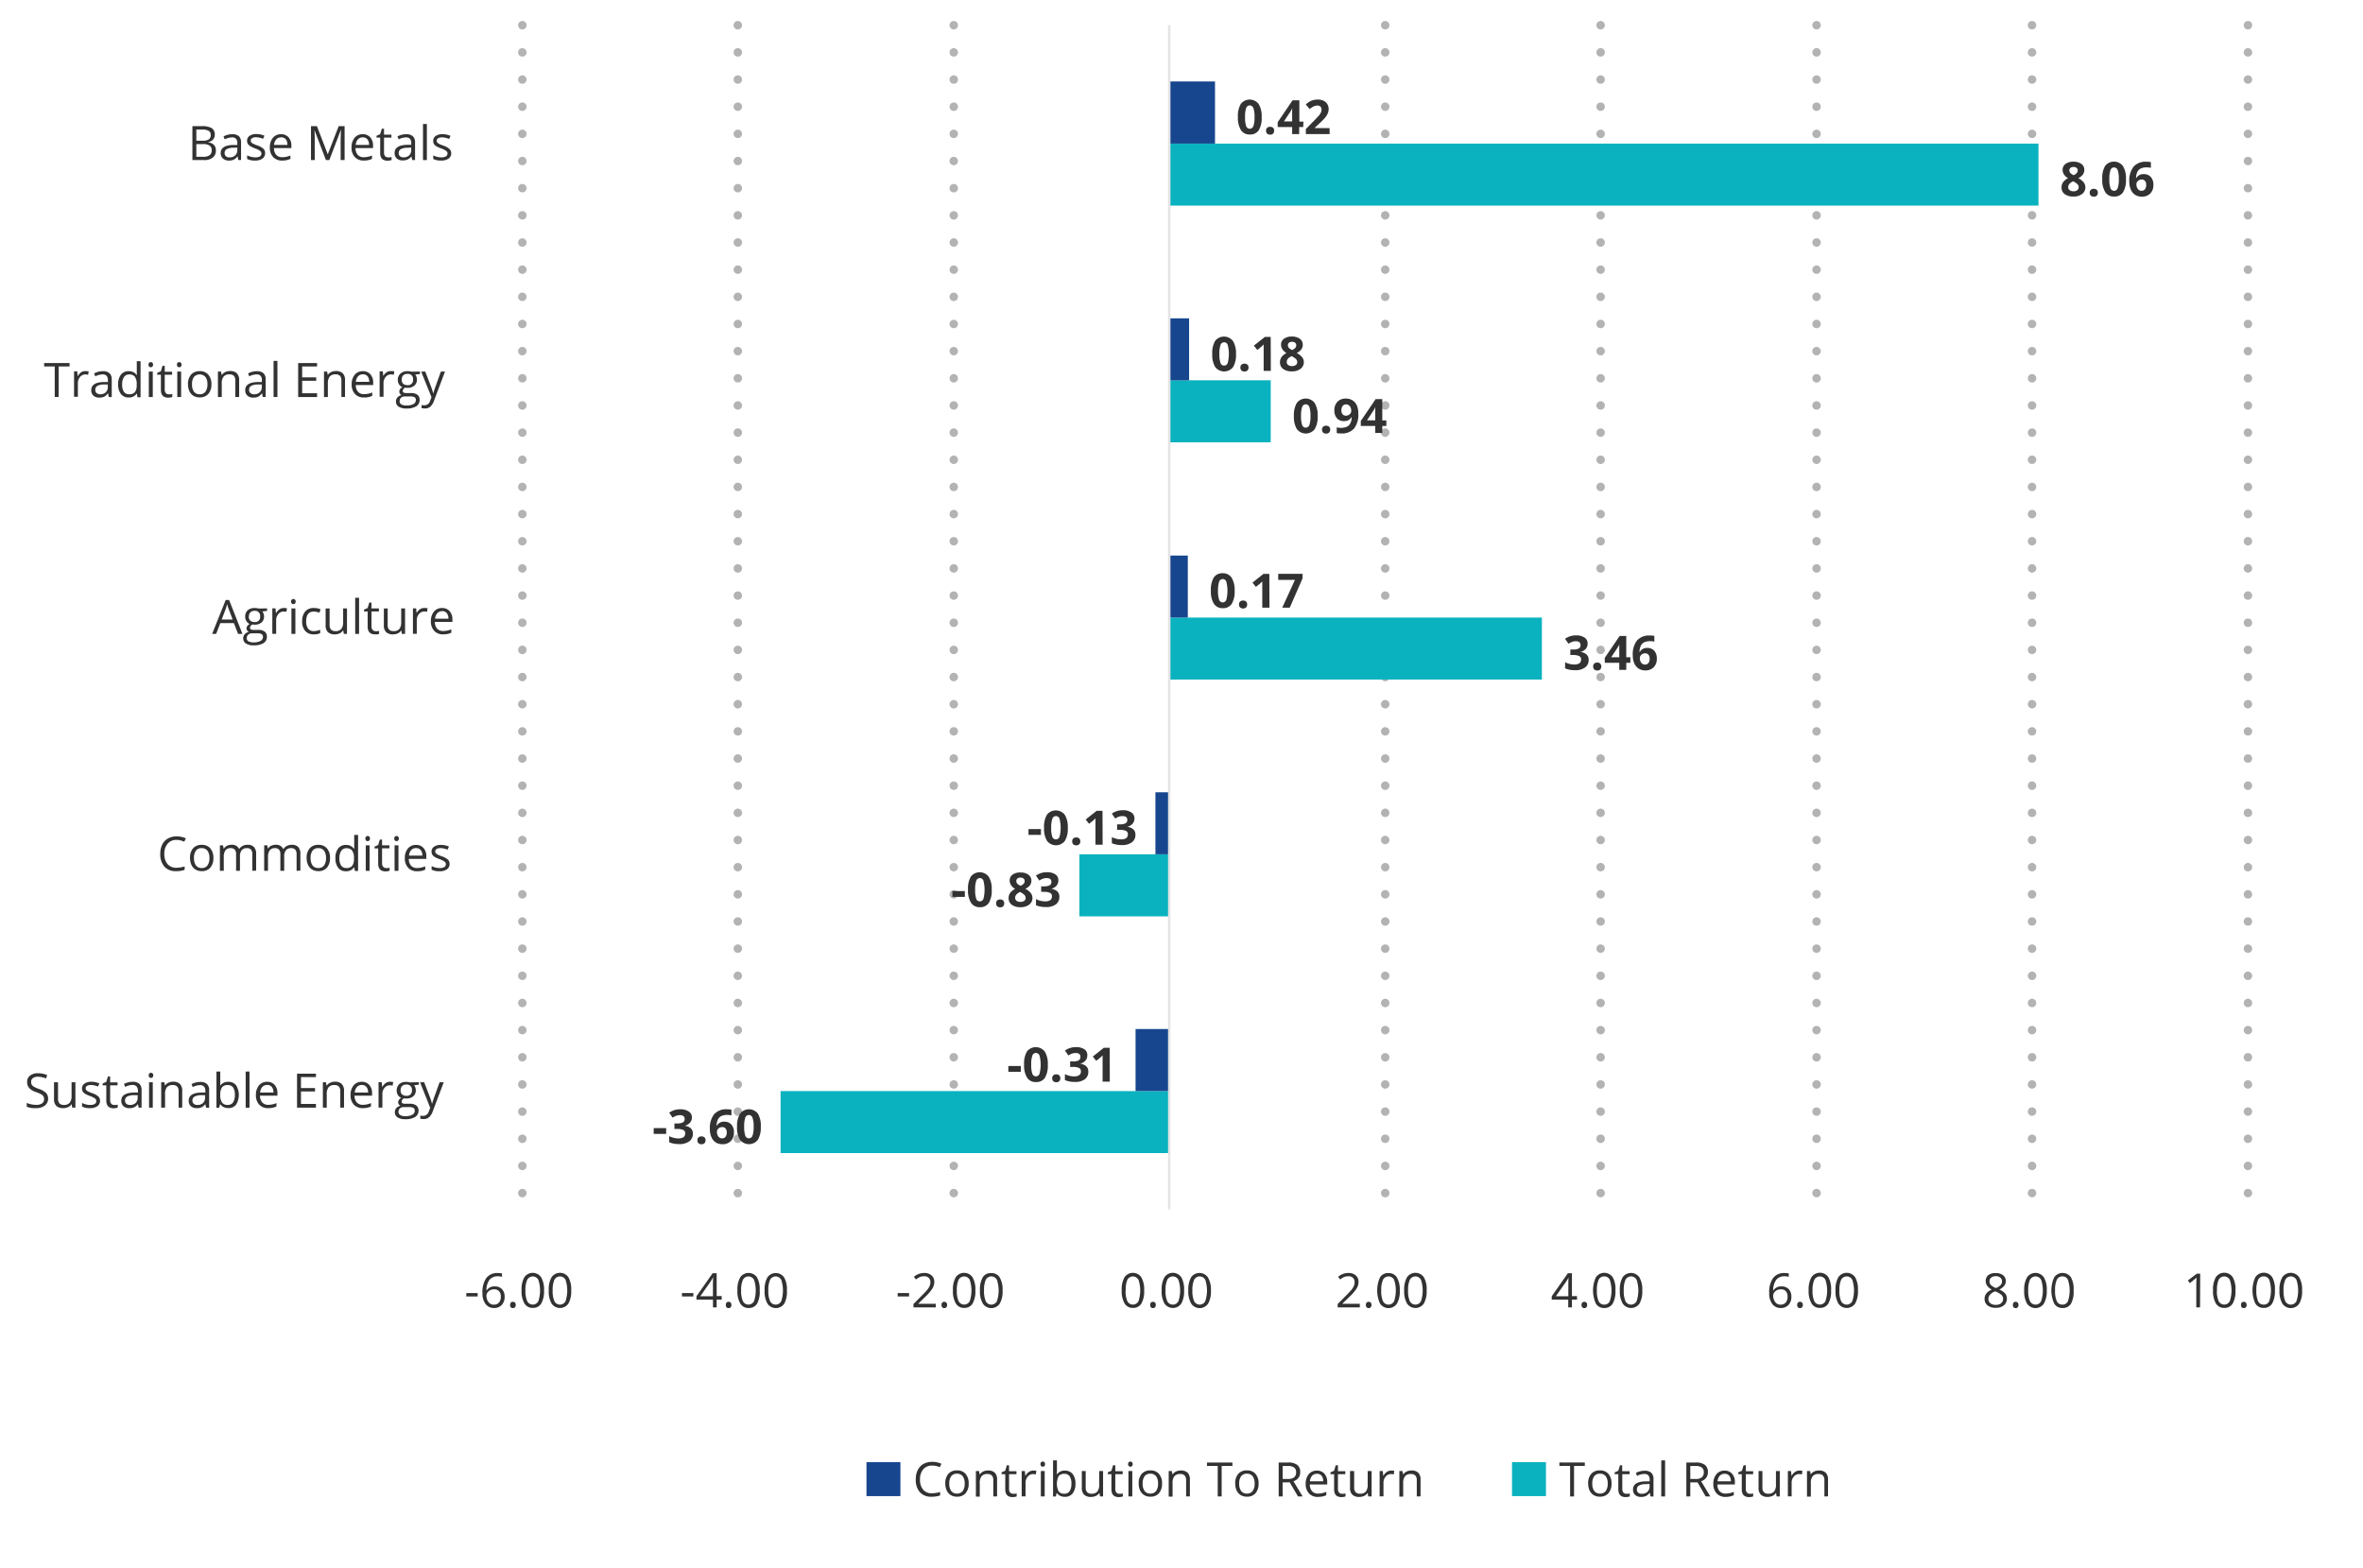 <svg xmlns="http://www.w3.org/2000/svg" xmlns:xlink="http://www.w3.org/1999/xlink" width="696" height="462" viewBox="0 0 696 462"><defs><clipPath id="a"><polygon points="153.85 357.08 662.75 357.08 662.75 7.29 153.85 7.29 153.85 357.08 153.85 357.08" fill="none" clip-rule="evenodd"/></clipPath></defs><path d="M274.53,431.7a3.27,3.27,0,0,0-2.6,1.09,4.47,4.47,0,0,0-.95,3,4.52,4.52,0,0,0,.92,3,3.26,3.26,0,0,0,2.62,1.07,9.05,9.05,0,0,0,2.39-.38v1a7.39,7.39,0,0,1-2.57.39,4.36,4.36,0,0,1-3.41-1.34,5.51,5.51,0,0,1-1.2-3.81,6,6,0,0,1,.58-2.7,4.13,4.13,0,0,1,1.67-1.79,5,5,0,0,1,2.57-.63,6.21,6.21,0,0,1,2.74.57l-.49,1A5.2,5.2,0,0,0,274.53,431.7Z" fill="#323232"/><path d="M285.31,437a4.15,4.15,0,0,1-.92,2.86,3.25,3.25,0,0,1-2.55,1,3.44,3.44,0,0,1-1.79-.47,3.16,3.16,0,0,1-1.2-1.35,4.78,4.78,0,0,1-.42-2.07,4.12,4.12,0,0,1,.91-2.85,3.25,3.25,0,0,1,2.55-1,3.17,3.17,0,0,1,2.5,1A4.15,4.15,0,0,1,285.31,437Zm-5.71,0a3.51,3.51,0,0,0,.58,2.19,2,2,0,0,0,1.69.75,2,2,0,0,0,1.69-.75,3.57,3.57,0,0,0,.58-2.19,3.53,3.53,0,0,0-.58-2.17,2.06,2.06,0,0,0-1.71-.74,2,2,0,0,0-1.68.73A3.52,3.52,0,0,0,279.6,437Z" fill="#323232"/><path d="M292.57,440.79V436a2,2,0,0,0-.42-1.37,1.69,1.69,0,0,0-1.3-.45,2.15,2.15,0,0,0-1.73.64,3.21,3.21,0,0,0-.54,2.09v3.93h-1.14V433.3h.92l.19,1h.05a2.34,2.34,0,0,1,1-.86,3.23,3.23,0,0,1,1.4-.3,2.84,2.84,0,0,1,2,.65,2.75,2.75,0,0,1,.68,2.09v4.88Z" fill="#323232"/><path d="M298.43,440a3.69,3.69,0,0,0,.58,0l.44-.09v.87a2.06,2.06,0,0,1-.54.14,4,4,0,0,1-.65.06c-1.45,0-2.17-.76-2.17-2.29v-4.46H295v-.54l1.08-.47.48-1.6h.65v1.73h2.18v.88h-2.18v4.41a1.54,1.54,0,0,0,.32,1A1.14,1.14,0,0,0,298.43,440Z" fill="#323232"/><path d="M304.35,433.17a4.13,4.13,0,0,1,.9.08l-.16,1.05a3.72,3.72,0,0,0-.82-.1,2,2,0,0,0-1.55.74,2.63,2.63,0,0,0-.65,1.83v4h-1.14V433.3h.94l.13,1.39h.06a3.26,3.26,0,0,1,1-1.13A2.28,2.28,0,0,1,304.35,433.17Z" fill="#323232"/><path d="M306.47,431.27a.74.74,0,0,1,.19-.57.68.68,0,0,1,.48-.18.67.67,0,0,1,.47.18.77.77,0,0,1,.2.57.74.74,0,0,1-.2.57.64.64,0,0,1-.47.19.65.65,0,0,1-.48-.19A.74.74,0,0,1,306.47,431.27Zm1.23,9.52h-1.13V433.3h1.13Z" fill="#323232"/><path d="M313.65,433.18a2.79,2.79,0,0,1,2.29,1,4.38,4.38,0,0,1,.82,2.85,4.52,4.52,0,0,1-.82,2.87,2.79,2.79,0,0,1-2.29,1,3.24,3.24,0,0,1-1.34-.27,2.53,2.53,0,0,1-1-.83h-.09l-.23,1h-.82V430.16h1.14v2.58q0,.87-.06,1.56h.06A2.68,2.68,0,0,1,313.65,433.18Zm-.17.95a2,2,0,0,0-1.67.67,5.17,5.17,0,0,0,0,4.5,2,2,0,0,0,1.69.68,1.74,1.74,0,0,0,1.56-.76,3.94,3.94,0,0,0,.51-2.19,3.77,3.77,0,0,0-.51-2.18A1.81,1.81,0,0,0,313.48,434.13Z" fill="#323232"/><path d="M319.78,433.3v4.86a2,2,0,0,0,.42,1.37,1.68,1.68,0,0,0,1.3.45,2.11,2.11,0,0,0,1.72-.64,3.27,3.27,0,0,0,.54-2.1V433.3h1.14v7.49H324l-.16-1h-.06a2.36,2.36,0,0,1-1,.85,3.32,3.32,0,0,1-1.41.29,2.88,2.88,0,0,1-2.05-.65,2.77,2.77,0,0,1-.68-2.08v-4.9Z" fill="#323232"/><path d="M329.7,440a3.69,3.69,0,0,0,.58,0l.44-.09v.87a2.06,2.06,0,0,1-.54.14,3.93,3.93,0,0,1-.65.06c-1.45,0-2.17-.76-2.17-2.29v-4.46h-1.07v-.54l1.07-.47.48-1.6h.66v1.73h2.17v.88H328.5v4.41a1.49,1.49,0,0,0,.32,1A1.1,1.1,0,0,0,329.7,440Z" fill="#323232"/><path d="M332.28,431.27a.74.74,0,0,1,.19-.57.68.68,0,0,1,.48-.18.67.67,0,0,1,.47.18.77.77,0,0,1,.2.57.74.74,0,0,1-.2.57.64.64,0,0,1-.47.19.65.65,0,0,1-.48-.19A.74.74,0,0,1,332.28,431.27Zm1.23,9.52h-1.14V433.3h1.14Z" fill="#323232"/><path d="M342.27,437a4.15,4.15,0,0,1-.92,2.86,3.25,3.25,0,0,1-2.55,1,3.44,3.44,0,0,1-1.79-.47,3.1,3.1,0,0,1-1.2-1.35,4.78,4.78,0,0,1-.42-2.07,4.12,4.12,0,0,1,.91-2.85,3.25,3.25,0,0,1,2.55-1,3.14,3.14,0,0,1,2.49,1A4.11,4.11,0,0,1,342.27,437Zm-5.71,0a3.51,3.51,0,0,0,.58,2.19,2,2,0,0,0,1.69.75,2,2,0,0,0,1.69-.75,3.58,3.58,0,0,0,.57-2.19,3.53,3.53,0,0,0-.57-2.17,2.06,2.06,0,0,0-1.71-.74,2,2,0,0,0-1.68.73A3.52,3.52,0,0,0,336.56,437Z" fill="#323232"/><path d="M349.36,440.79V436a2,2,0,0,0-.42-1.37,1.69,1.69,0,0,0-1.3-.45,2.15,2.15,0,0,0-1.73.64,3.21,3.21,0,0,0-.54,2.09v3.93h-1.14V433.3h.92l.19,1h.05a2.34,2.34,0,0,1,1-.86,3.23,3.23,0,0,1,1.4-.3,2.84,2.84,0,0,1,2,.65,2.75,2.75,0,0,1,.68,2.09v4.88Z" fill="#323232"/><path d="M359.83,440.79h-1.16v-9h-3.16v-1H363v1h-3.17Z" fill="#323232"/><path d="M370.7,437a4.15,4.15,0,0,1-.92,2.86,3.25,3.25,0,0,1-2.55,1,3.44,3.44,0,0,1-1.79-.47,3.1,3.1,0,0,1-1.2-1.35,4.78,4.78,0,0,1-.42-2.07,4.12,4.12,0,0,1,.91-2.85,3.25,3.25,0,0,1,2.55-1,3.17,3.17,0,0,1,2.5,1A4.15,4.15,0,0,1,370.7,437ZM365,437a3.51,3.51,0,0,0,.58,2.19,2,2,0,0,0,1.69.75,2,2,0,0,0,1.69-.75,3.57,3.57,0,0,0,.58-2.19,3.53,3.53,0,0,0-.58-2.17,2.06,2.06,0,0,0-1.71-.74,2,2,0,0,0-1.68.73A3.52,3.52,0,0,0,365,437Z" fill="#323232"/><path d="M377.79,436.64v4.15h-1.17v-10h2.75a4.35,4.35,0,0,1,2.71.7,2.55,2.55,0,0,1,.88,2.12,2.64,2.64,0,0,1-2,2.68l2.72,4.49h-1.38l-2.42-4.15Zm0-1h1.59a2.71,2.71,0,0,0,1.8-.49,1.78,1.78,0,0,0,.58-1.46,1.66,1.66,0,0,0-.59-1.43,3.09,3.09,0,0,0-1.87-.44h-1.51Z" fill="#323232"/><path d="M388.2,440.93a3.45,3.45,0,0,1-2.62-1,3.91,3.91,0,0,1-1-2.81,4.37,4.37,0,0,1,.89-2.88,3,3,0,0,1,2.4-1.06,2.82,2.82,0,0,1,2.23.92,3.59,3.59,0,0,1,.82,2.45v.71H385.8a3,3,0,0,0,.66,2,2.33,2.33,0,0,0,1.78.68,6,6,0,0,0,2.4-.51v1a5.47,5.47,0,0,1-2.44.48Zm-.31-6.81a1.83,1.83,0,0,0-1.43.58,2.78,2.78,0,0,0-.64,1.63h3.92a2.49,2.49,0,0,0-.48-1.64A1.68,1.68,0,0,0,387.89,434.12Z" fill="#323232"/><path d="M395.28,440a3.6,3.6,0,0,0,.58,0l.45-.09v.87a2.18,2.18,0,0,1-.54.14,4,4,0,0,1-.65.06c-1.45,0-2.17-.76-2.17-2.29v-4.46h-1.08v-.54l1.08-.47.47-1.6h.66v1.73h2.17v.88h-2.17v4.41a1.54,1.54,0,0,0,.32,1A1.13,1.13,0,0,0,395.28,440Z" fill="#323232"/><path d="M398.86,433.3v4.86a2,2,0,0,0,.42,1.37,1.68,1.68,0,0,0,1.3.45,2.11,2.11,0,0,0,1.72-.64,3.27,3.27,0,0,0,.54-2.1V433.3H404v7.49H403l-.16-1h-.06a2.36,2.36,0,0,1-1,.85,3.32,3.32,0,0,1-1.41.29,2.88,2.88,0,0,1-2.05-.65,2.77,2.77,0,0,1-.68-2.08v-4.9Z" fill="#323232"/><path d="M409.77,433.17a4.07,4.07,0,0,1,.9.08l-.16,1.05a3.72,3.72,0,0,0-.82-.1,2,2,0,0,0-1.55.74,2.68,2.68,0,0,0-.65,1.83v4h-1.13V433.3h.93l.13,1.39h.06a3.36,3.36,0,0,1,1-1.13A2.28,2.28,0,0,1,409.77,433.17Z" fill="#323232"/><path d="M417.3,440.79V436a2,2,0,0,0-.42-1.37,1.7,1.7,0,0,0-1.31-.45,2.14,2.14,0,0,0-1.72.64,3.21,3.21,0,0,0-.55,2.09v3.93h-1.13V433.3h.92l.19,1h.05a2.29,2.29,0,0,1,1-.86,3.23,3.23,0,0,1,1.4-.3,2.84,2.84,0,0,1,2,.65,2.79,2.79,0,0,1,.68,2.09v4.88Z" fill="#323232"/><polygon points="255.21 430.69 265.21 430.69 265.21 440.69 255.21 440.69 255.21 430.69 255.21 430.69" fill="#17468f" fill-rule="evenodd"/><polygon points="445.35 430.69 455.35 430.69 455.35 440.69 445.35 440.69 445.35 430.69 445.35 430.69" fill="#0ab2bf" fill-rule="evenodd"/><path d="M463.62,440.79h-1.16v-9H459.3v-1h7.49v1h-3.17Z" fill="#323232"/><path d="M474.66,437a4.15,4.15,0,0,1-.92,2.86,3.25,3.25,0,0,1-2.55,1,3.44,3.44,0,0,1-1.79-.47,3.1,3.1,0,0,1-1.2-1.35,4.78,4.78,0,0,1-.42-2.07,4.12,4.12,0,0,1,.91-2.85,3.25,3.25,0,0,1,2.55-1,3.14,3.14,0,0,1,2.49,1A4.11,4.11,0,0,1,474.66,437ZM469,437a3.51,3.51,0,0,0,.58,2.19,2,2,0,0,0,1.68.75,2,2,0,0,0,1.7-.75,3.58,3.58,0,0,0,.57-2.19,3.53,3.53,0,0,0-.57-2.17,2.06,2.06,0,0,0-1.71-.74,2,2,0,0,0-1.68.73A3.52,3.52,0,0,0,469,437Z" fill="#323232"/><path d="M479,440a3.6,3.6,0,0,0,.58,0l.45-.09v.87a2.28,2.28,0,0,1-.55.14,3.91,3.91,0,0,1-.64.06c-1.45,0-2.18-.76-2.18-2.29v-4.46h-1.07v-.54l1.07-.47.48-1.6h.66v1.73H480v.88h-2.17v4.41a1.54,1.54,0,0,0,.32,1A1.12,1.12,0,0,0,479,440Z" fill="#323232"/><path d="M486.16,440.79l-.23-1.06h-.05a3.14,3.14,0,0,1-1.12.95,3.36,3.36,0,0,1-1.39.25,2.51,2.51,0,0,1-1.75-.57,2.12,2.12,0,0,1-.63-1.64q0-2.27,3.63-2.38l1.27,0v-.46a1.9,1.9,0,0,0-.38-1.3,1.56,1.56,0,0,0-1.21-.42,5,5,0,0,0-2.12.57l-.35-.87a5.16,5.16,0,0,1,1.21-.47,5.45,5.45,0,0,1,1.33-.17,2.87,2.87,0,0,1,2,.59,2.51,2.51,0,0,1,.65,1.91v5.11Zm-2.57-.8a2.31,2.31,0,0,0,1.67-.58,2.14,2.14,0,0,0,.6-1.62v-.68l-1.13.05a4.09,4.09,0,0,0-2,.42,1.26,1.26,0,0,0-.6,1.16,1.14,1.14,0,0,0,.37.93A1.52,1.52,0,0,0,483.59,440Z" fill="#323232"/><path d="M490.44,440.79h-1.13V430.16h1.13Z" fill="#323232"/><path d="M497.86,436.64v4.15H496.7v-10h2.74a4.38,4.38,0,0,1,2.72.7,2.58,2.58,0,0,1,.88,2.12,2.64,2.64,0,0,1-2,2.68l2.71,4.49h-1.37L500,436.64Zm0-1h1.59a2.76,2.76,0,0,0,1.81-.49,1.81,1.81,0,0,0,.57-1.46,1.65,1.65,0,0,0-.58-1.43,3.12,3.12,0,0,0-1.88-.44h-1.51Z" fill="#323232"/><path d="M508.28,440.93a3.47,3.47,0,0,1-2.63-1,3.91,3.91,0,0,1-1-2.81,4.32,4.32,0,0,1,.9-2.88,3,3,0,0,1,2.39-1.06,2.82,2.82,0,0,1,2.23.92,3.54,3.54,0,0,1,.82,2.45v.71h-5.16a3,3,0,0,0,.67,2,2.31,2.31,0,0,0,1.78.68,6,6,0,0,0,2.39-.51v1a6.54,6.54,0,0,1-1.14.37A6.82,6.82,0,0,1,508.28,440.93Zm-.31-6.81a1.86,1.86,0,0,0-1.44.58,2.71,2.71,0,0,0-.63,1.63h3.91a2.49,2.49,0,0,0-.47-1.64A1.7,1.7,0,0,0,508,434.12Z" fill="#323232"/><path d="M515.36,440a3.69,3.69,0,0,0,.58,0l.44-.09v.87a2.06,2.06,0,0,1-.54.14,3.93,3.93,0,0,1-.65.06c-1.44,0-2.17-.76-2.17-2.29v-4.46H512v-.54l1.07-.47.48-1.6h.66v1.73h2.17v.88h-2.17v4.41a1.49,1.49,0,0,0,.32,1A1.1,1.1,0,0,0,515.36,440Z" fill="#323232"/><path d="M519.1,433.3v4.86a2,2,0,0,0,.42,1.37,1.69,1.69,0,0,0,1.3.45,2.11,2.11,0,0,0,1.72-.64,3.2,3.2,0,0,0,.55-2.1V433.3h1.13v7.49h-.94l-.16-1h-.06a2.3,2.3,0,0,1-1,.85,3.32,3.32,0,0,1-1.41.29,2.9,2.9,0,0,1-2-.65,2.77,2.77,0,0,1-.68-2.08v-4.9Z" fill="#323232"/><path d="M530,433.17a4,4,0,0,1,.89.08l-.15,1.05a3.79,3.79,0,0,0-.82-.1,2,2,0,0,0-1.56.74,2.68,2.68,0,0,0-.65,1.83v4H526.6V433.3h.94l.13,1.39h.05a3.28,3.28,0,0,1,1-1.13A2.28,2.28,0,0,1,530,433.17Z" fill="#323232"/><path d="M537.36,440.79V436a2,2,0,0,0-.42-1.37,1.7,1.7,0,0,0-1.31-.45,2.14,2.14,0,0,0-1.72.64,3.21,3.21,0,0,0-.54,2.09v3.93h-1.14V433.3h.92l.19,1h0a2.29,2.29,0,0,1,1-.86,3.23,3.23,0,0,1,1.4-.3,2.84,2.84,0,0,1,2,.65,2.79,2.79,0,0,1,.68,2.09v4.88Z" fill="#323232"/><path d="M153.85,7.43V356.25M217.32,7.43V356.25M280.92,7.43V356.25M408,7.43V356.25M471.45,7.43V356.25M535.05,7.43V356.25M598.52,7.43V356.25M662.11,7.43V356.25" fill="none" stroke="#b2b3b2" stroke-linecap="round" stroke-linejoin="round" stroke-width="2.5" stroke-dasharray="0 8"/><g clip-path="url(#a)"><path d="M229.91,339.64H344.39V321.38H229.91v18.26Zm88-69.73h26.46V251.64H317.93v18.27Zm136.22-69.74H344.39V181.91H454.15v18.26ZM374.28,130.3H344.39V112h29.89V130.3ZM600.42,60.56h-256V42.29h256V60.56Z" fill="#0ab2bf"/></g><g clip-path="url(#a)"><path d="M334.47,321.38h9.92V303.11h-9.92v18.27Zm5.85-69.74h4.07V233.38h-4.07v18.26Zm9.54-69.73h-5.47V163.64h5.47v18.27Zm.38-69.88h-5.85V93.77h5.85V112Zm7.63-69.74H344.39V24h13.48V42.29Z" fill="#17468f"/></g><line x1="344.39" y1="356.25" x2="344.39" y2="7.43" fill="none" stroke="#e4e4e5" stroke-linejoin="round" stroke-width="0.72"/><path d="M192.54,334v-1.71h3.67V334Z" fill="#323232"/><path d="M203.79,329.11a2.35,2.35,0,0,1-.57,1.59,2.9,2.9,0,0,1-1.6.9v0a3.21,3.21,0,0,1,1.84.74,2.06,2.06,0,0,1,.62,1.57A2.68,2.68,0,0,1,203,336.2a4.83,4.83,0,0,1-3,.8,7.27,7.27,0,0,1-2.89-.54v-1.8a6.06,6.06,0,0,0,1.28.48,5,5,0,0,0,1.38.19,2.69,2.69,0,0,0,1.55-.36,1.31,1.31,0,0,0,.49-1.14,1,1,0,0,0-.57-1,4.33,4.33,0,0,0-1.83-.29h-.76v-1.62h.77a3.49,3.49,0,0,0,1.7-.31,1.09,1.09,0,0,0,.54-1c0-.76-.48-1.13-1.42-1.13a3.27,3.27,0,0,0-1,.16,5,5,0,0,0-1.13.57l-1-1.46a5.5,5.5,0,0,1,3.27-1,4.21,4.21,0,0,1,2.45.63A2,2,0,0,1,203.79,329.11Z" fill="#323232"/><path d="M205.42,335.89a1.13,1.13,0,0,1,.31-.87,1.47,1.47,0,0,1,1.77,0,1.12,1.12,0,0,1,.31.86,1.14,1.14,0,0,1-.31.85,1.18,1.18,0,0,1-.88.31,1.24,1.24,0,0,1-.89-.3A1.15,1.15,0,0,1,205.42,335.89Z" fill="#323232"/><path d="M209.09,332.62a6.66,6.66,0,0,1,1.25-4.42,4.73,4.73,0,0,1,3.76-1.45,6.57,6.57,0,0,1,1.34.11v1.69a5,5,0,0,0-1.2-.14,4.13,4.13,0,0,0-1.78.33,2.25,2.25,0,0,0-1,1,4.55,4.55,0,0,0-.4,1.82h.09a2.32,2.32,0,0,1,2.17-1.16,2.7,2.7,0,0,1,2.1.84,3.38,3.38,0,0,1,.75,2.33,3.49,3.49,0,0,1-.9,2.53,3.31,3.31,0,0,1-2.5.93,3.59,3.59,0,0,1-1.93-.51,3.31,3.31,0,0,1-1.27-1.5A5.63,5.63,0,0,1,209.09,332.62Zm3.61,2.69a1.26,1.26,0,0,0,1-.45,2.05,2.05,0,0,0,.36-1.3,1.77,1.77,0,0,0-.34-1.15,1.22,1.22,0,0,0-1-.42,1.58,1.58,0,0,0-1.1.42,1.29,1.29,0,0,0-.45,1,2.16,2.16,0,0,0,.43,1.37A1.28,1.28,0,0,0,212.7,335.31Z" fill="#323232"/><path d="M224.08,331.87a7,7,0,0,1-.86,3.87,3.33,3.33,0,0,1-5.25,0,6.88,6.88,0,0,1-.88-3.83A7,7,0,0,1,218,328a3.32,3.32,0,0,1,5.25.06A6.86,6.86,0,0,1,224.08,331.87Zm-4.89,0a7.8,7.8,0,0,0,.32,2.63,1.11,1.11,0,0,0,1.07.8,1.12,1.12,0,0,0,1.07-.81,7.47,7.47,0,0,0,.33-2.62,7.24,7.24,0,0,0-.34-2.64,1.11,1.11,0,0,0-2.13,0A7.83,7.83,0,0,0,219.19,331.87Z" fill="#323232"/><path d="M280.52,264.18v-1.71h3.67v1.71Z" fill="#323232"/><path d="M292.1,262.08a7,7,0,0,1-.85,3.88,3,3,0,0,1-2.65,1.26,2.94,2.94,0,0,1-2.6-1.3,6.86,6.86,0,0,1-.88-3.84,7.05,7.05,0,0,1,.85-3.9,3.33,3.33,0,0,1,5.25.06A6.9,6.9,0,0,1,292.1,262.08Zm-4.88,0a7.88,7.88,0,0,0,.31,2.64,1.12,1.12,0,0,0,2.14,0,10.69,10.69,0,0,0,0-5.27,1.11,1.11,0,0,0-1.07-.8,1.09,1.09,0,0,0-1.06.8A7.65,7.65,0,0,0,287.22,262.08Z" fill="#323232"/><path d="M293.4,266.1a1.14,1.14,0,0,1,.31-.87,1.28,1.28,0,0,1,.9-.29,1.19,1.19,0,0,1,.87.3,1.33,1.33,0,0,1,0,1.71,1.17,1.17,0,0,1-.87.31,1.23,1.23,0,0,1-.89-.3A1.14,1.14,0,0,1,293.4,266.1Z" fill="#323232"/><path d="M300.59,257a3.74,3.74,0,0,1,2.31.65,2.06,2.06,0,0,1,.88,1.76,2.31,2.31,0,0,1-.42,1.36A3.62,3.62,0,0,1,302,261.8a4.79,4.79,0,0,1,1.61,1.26,2.43,2.43,0,0,1-.48,3.41,4,4,0,0,1-2.53.75,4.25,4.25,0,0,1-2.58-.7,2.34,2.34,0,0,1-.94-2,2.55,2.55,0,0,1,.46-1.51,3.63,3.63,0,0,1,1.46-1.17,3.74,3.74,0,0,1-1.23-1.16,2.55,2.55,0,0,1-.38-1.35,2.07,2.07,0,0,1,.89-1.73A3.78,3.78,0,0,1,300.59,257ZM299,264.42a1.13,1.13,0,0,0,.41.92,2.2,2.2,0,0,0,2.3,0,1.14,1.14,0,0,0,.38-.9,1.18,1.18,0,0,0-.38-.85,5.19,5.19,0,0,0-1.26-.86C299.51,263.17,299,263.74,299,264.42Zm1.54-5.92a1.28,1.28,0,0,0-.87.28.91.91,0,0,0-.33.74,1.14,1.14,0,0,0,.26.73,3,3,0,0,0,1,.67,2.61,2.61,0,0,0,.93-.64,1.16,1.16,0,0,0,.27-.76.91.91,0,0,0-.34-.75A1.38,1.38,0,0,0,300.57,258.5Z" fill="#323232"/><path d="M311.73,259.32a2.33,2.33,0,0,1-.57,1.59,3,3,0,0,1-1.59.91v0a3.15,3.15,0,0,1,1.83.73,2,2,0,0,1,.62,1.58,2.67,2.67,0,0,1-1,2.24,4.81,4.81,0,0,1-3,.81,7.22,7.22,0,0,1-2.88-.54v-1.8a7.29,7.29,0,0,0,1.27.48,5.57,5.57,0,0,0,1.38.18,2.75,2.75,0,0,0,1.55-.35,1.32,1.32,0,0,0,.5-1.15,1,1,0,0,0-.58-1,4.15,4.15,0,0,0-1.83-.3h-.76v-1.62h.78a3.66,3.66,0,0,0,1.7-.3,1.1,1.1,0,0,0,.53-1c0-.76-.47-1.14-1.42-1.14a3.54,3.54,0,0,0-1,.16,4.79,4.79,0,0,0-1.13.57l-1-1.45a5.41,5.41,0,0,1,3.26-1,4.21,4.21,0,0,1,2.45.63A2,2,0,0,1,311.73,259.32Z" fill="#323232"/><path d="M467.62,189.55a2.36,2.36,0,0,1-.56,1.59,3,3,0,0,1-1.6.91v0a3.15,3.15,0,0,1,1.83.73,2.06,2.06,0,0,1,.63,1.58,2.65,2.65,0,0,1-1.05,2.24,4.79,4.79,0,0,1-3,.81,7.25,7.25,0,0,1-2.88-.54v-1.8a6.67,6.67,0,0,0,1.28.48,5.45,5.45,0,0,0,1.38.18,2.72,2.72,0,0,0,1.54-.35,1.29,1.29,0,0,0,.5-1.14,1,1,0,0,0-.57-1,4.18,4.18,0,0,0-1.83-.3h-.76v-1.62h.77a3.66,3.66,0,0,0,1.7-.3,1.09,1.09,0,0,0,.53-1c0-.76-.47-1.14-1.42-1.14a3.23,3.23,0,0,0-1,.17,4.9,4.9,0,0,0-1.13.56l-1-1.45a5.41,5.41,0,0,1,3.26-1,4.19,4.19,0,0,1,2.45.63A2,2,0,0,1,467.62,189.55Z" fill="#323232"/><path d="M469.26,196.33a1.18,1.18,0,0,1,.3-.87,1.3,1.3,0,0,1,.9-.29,1.22,1.22,0,0,1,.88.3,1.32,1.32,0,0,1,0,1.71,1.18,1.18,0,0,1-.87.32,1.25,1.25,0,0,1-.89-.31A1.13,1.13,0,0,1,469.26,196.33Z" fill="#323232"/><path d="M480.21,195.24H479v2.07h-2.06v-2.07h-4.27v-1.47l4.39-6.45H479v6.28h1.21Zm-3.27-1.64v-1.7q0-.42,0-1.23c0-.53,0-.85.06-.93H477a7.81,7.81,0,0,1-.6,1.09l-1.84,2.77Z" fill="#323232"/><path d="M480.92,193.07a6.66,6.66,0,0,1,1.25-4.42,4.7,4.7,0,0,1,3.76-1.45,6.7,6.7,0,0,1,1.34.1V189a5.6,5.6,0,0,0-1.2-.14,4.13,4.13,0,0,0-1.78.33,2.26,2.26,0,0,0-1,1,4.6,4.6,0,0,0-.4,1.83H483a2.31,2.31,0,0,1,2.17-1.16,2.66,2.66,0,0,1,2.09.84A3.31,3.31,0,0,1,488,194a3.48,3.48,0,0,1-.9,2.53,3.28,3.28,0,0,1-2.5.94,3.51,3.51,0,0,1-1.93-.52,3.34,3.34,0,0,1-1.27-1.49A5.69,5.69,0,0,1,480.92,193.07Zm3.61,2.69a1.24,1.24,0,0,0,1-.46,2,2,0,0,0,.36-1.29,1.75,1.75,0,0,0-.34-1.15,1.22,1.22,0,0,0-1-.42,1.61,1.61,0,0,0-1.1.41,1.3,1.3,0,0,0-.45,1,2.24,2.24,0,0,0,.42,1.38A1.33,1.33,0,0,0,484.53,195.76Z" fill="#323232"/><path d="M388.1,122.54a7,7,0,0,1-.86,3.87,3.33,3.33,0,0,1-5.25,0,6.91,6.91,0,0,1-.88-3.83,7,7,0,0,1,.86-3.9,3.31,3.31,0,0,1,5.24,0A6.91,6.91,0,0,1,388.1,122.54Zm-4.89,0a7.8,7.8,0,0,0,.32,2.63,1.11,1.11,0,0,0,1.07.8,1.12,1.12,0,0,0,1.07-.81,7.81,7.81,0,0,0,.32-2.62,7.62,7.62,0,0,0-.33-2.65,1.11,1.11,0,0,0-2.13,0A7.93,7.93,0,0,0,383.21,122.54Z" fill="#323232"/><path d="M389.4,126.55a1.1,1.1,0,0,1,.31-.86,1.46,1.46,0,0,1,1.77,0,1.13,1.13,0,0,1,.31.86,1.16,1.16,0,0,1-.31.86,1.24,1.24,0,0,1-.88.31,1.21,1.21,0,0,1-.89-.31A1.13,1.13,0,0,1,389.4,126.55Z" fill="#323232"/><path d="M400.08,121.8a6.65,6.65,0,0,1-1.24,4.41,4.7,4.7,0,0,1-3.77,1.46,6.61,6.61,0,0,1-1.35-.1v-1.69a5.34,5.34,0,0,0,1.21.14,4.2,4.2,0,0,0,1.74-.31,2.17,2.17,0,0,0,1.05-1,4.2,4.2,0,0,0,.41-1.83h-.08a2.3,2.3,0,0,1-.91.9,3,3,0,0,1-1.3.26,2.63,2.63,0,0,1-2.06-.84,3.36,3.36,0,0,1-.75-2.33,3.48,3.48,0,0,1,.91-2.54,3.33,3.33,0,0,1,2.48-.93,3.63,3.63,0,0,1,1.94.52,3.35,3.35,0,0,1,1.28,1.51A5.8,5.8,0,0,1,400.08,121.8Zm-3.61-2.68a1.26,1.26,0,0,0-1,.45,2,2,0,0,0-.37,1.3,1.79,1.79,0,0,0,.34,1.15,1.21,1.21,0,0,0,1,.42,1.6,1.6,0,0,0,1.11-.42,1.29,1.29,0,0,0,.45-1,2.21,2.21,0,0,0-.42-1.37A1.31,1.31,0,0,0,396.47,119.12Z" fill="#323232"/><path d="M408.34,125.46h-1.2v2.07h-2.07v-2.07h-4.26V124l4.38-6.45h1.95v6.28h1.2Zm-3.27-1.64v-1.69c0-.29,0-.7,0-1.24s0-.85.05-.93h-.05a7.35,7.35,0,0,1-.61,1.09l-1.83,2.77Z" fill="#323232"/><path d="M610.73,47.63a3.81,3.81,0,0,1,2.31.65,2.09,2.09,0,0,1,.88,1.76,2.34,2.34,0,0,1-.42,1.37,3.72,3.72,0,0,1-1.37,1.07,5,5,0,0,1,1.61,1.25,2.43,2.43,0,0,1-.48,3.41,4,4,0,0,1-2.53.75,4.19,4.19,0,0,1-2.58-.7,2.32,2.32,0,0,1-.94-2,2.58,2.58,0,0,1,.46-1.52,3.8,3.8,0,0,1,1.46-1.17,3.72,3.72,0,0,1-1.23-1.15,2.55,2.55,0,0,1-.38-1.35,2.09,2.09,0,0,1,.89-1.74A3.78,3.78,0,0,1,610.73,47.63Zm-1.56,7.47a1.08,1.08,0,0,0,.41.91,1.74,1.74,0,0,0,1.12.33,1.7,1.7,0,0,0,1.17-.34,1.11,1.11,0,0,0,.39-.89,1.2,1.2,0,0,0-.38-.86,4.93,4.93,0,0,0-1.26-.85C609.65,53.85,609.17,54.41,609.17,55.1Zm1.54-5.92a1.33,1.33,0,0,0-.87.27.92.92,0,0,0-.33.74,1.17,1.17,0,0,0,.26.74,3,3,0,0,0,1,.67,2.61,2.61,0,0,0,.93-.65,1.16,1.16,0,0,0,.27-.76.89.89,0,0,0-.34-.74A1.38,1.38,0,0,0,610.71,49.18Z" fill="#323232"/><path d="M615.51,56.78a1.11,1.11,0,0,1,.31-.87,1.47,1.47,0,0,1,1.77,0,1.12,1.12,0,0,1,.31.86,1.14,1.14,0,0,1-.31.85,1.18,1.18,0,0,1-.88.31,1.22,1.22,0,0,1-.88-.3A1.15,1.15,0,0,1,615.51,56.78Z" fill="#323232"/><path d="M626.18,52.76a7,7,0,0,1-.85,3.87,3,3,0,0,1-2.65,1.26,2.92,2.92,0,0,1-2.6-1.3,6.8,6.8,0,0,1-.88-3.83,7,7,0,0,1,.85-3.9,3.32,3.32,0,0,1,5.25.06A6.86,6.86,0,0,1,626.18,52.76Zm-4.89,0a7.8,7.8,0,0,0,.32,2.63,1.11,1.11,0,0,0,2.14,0,7.47,7.47,0,0,0,.33-2.62,7.52,7.52,0,0,0-.33-2.64,1.13,1.13,0,0,0-1.07-.81,1.1,1.1,0,0,0-1.06.81A7.52,7.52,0,0,0,621.29,52.76Z" fill="#323232"/><path d="M627.17,53.51a6.61,6.61,0,0,1,1.26-4.42,4.71,4.71,0,0,1,3.75-1.45,6.57,6.57,0,0,1,1.34.11v1.69a4.92,4.92,0,0,0-1.2-.14,4.11,4.11,0,0,0-1.77.33,2.21,2.21,0,0,0-1,1,4.39,4.39,0,0,0-.4,1.82h.08a2.34,2.34,0,0,1,2.17-1.16,2.7,2.7,0,0,1,2.1.84,3.34,3.34,0,0,1,.76,2.33,3.49,3.49,0,0,1-.9,2.53,3.35,3.35,0,0,1-2.51.93,3.61,3.61,0,0,1-1.93-.51,3.31,3.31,0,0,1-1.27-1.5A5.63,5.63,0,0,1,627.17,53.51Zm3.61,2.69a1.26,1.26,0,0,0,1-.45,2.05,2.05,0,0,0,.36-1.3,1.83,1.83,0,0,0-.33-1.15,1.25,1.25,0,0,0-1-.42,1.55,1.55,0,0,0-1.09.42,1.26,1.26,0,0,0-.46,1,2.22,2.22,0,0,0,.43,1.37A1.29,1.29,0,0,0,630.78,56.2Z" fill="#323232"/><path d="M297,315.7V314h3.67v1.71Z" fill="#323232"/><path d="M308.62,313.6a7,7,0,0,1-.85,3.88,3,3,0,0,1-2.65,1.25,2.92,2.92,0,0,1-2.6-1.3,6.8,6.8,0,0,1-.88-3.83,7.05,7.05,0,0,1,.85-3.9,3.33,3.33,0,0,1,5.25.06A6.86,6.86,0,0,1,308.62,313.6Zm-4.88,0a7.82,7.82,0,0,0,.31,2.63,1.11,1.11,0,0,0,2.14,0,10.65,10.65,0,0,0,0-5.26,1.12,1.12,0,0,0-1.07-.81,1.1,1.1,0,0,0-1.06.81A7.57,7.57,0,0,0,303.74,313.6Z" fill="#323232"/><path d="M309.92,317.62a1.18,1.18,0,0,1,.31-.87,1.28,1.28,0,0,1,.9-.29,1.19,1.19,0,0,1,.87.3,1.3,1.3,0,0,1,0,1.71,1.17,1.17,0,0,1-.87.31,1.23,1.23,0,0,1-.89-.3A1.15,1.15,0,0,1,309.92,317.62Z" fill="#323232"/><path d="M320.26,310.84a2.35,2.35,0,0,1-.57,1.59,2.91,2.91,0,0,1-1.59.9v0a3.15,3.15,0,0,1,1.83.74,2,2,0,0,1,.62,1.57,2.69,2.69,0,0,1-1,2.25,4.81,4.81,0,0,1-3,.8,7.27,7.27,0,0,1-2.89-.54V316.4a6.91,6.91,0,0,0,1.28.47,5.15,5.15,0,0,0,1.38.19,2.67,2.67,0,0,0,1.55-.36,1.29,1.29,0,0,0,.5-1.14,1,1,0,0,0-.58-1,4.33,4.33,0,0,0-1.83-.29h-.76v-1.62H316a3.59,3.59,0,0,0,1.69-.3,1.12,1.12,0,0,0,.54-1.05c0-.75-.47-1.13-1.42-1.13a3.21,3.21,0,0,0-1,.16,4.79,4.79,0,0,0-1.13.57l-1-1.46a5.47,5.47,0,0,1,3.26-1,4.21,4.21,0,0,1,2.45.63A2,2,0,0,1,320.26,310.84Z" fill="#323232"/><path d="M326.88,318.6h-2.12v-5.79l0-.95,0-1a8.33,8.33,0,0,1-.73.69l-1.15.93-1-1.27,3.22-2.57h1.74Z" fill="#323232"/><path d="M302.93,245.92v-1.71h3.67v1.71Z" fill="#323232"/><path d="M314.51,243.82a7,7,0,0,1-.86,3.88,3.33,3.33,0,0,1-5.25,0,6.94,6.94,0,0,1-.88-3.84,7,7,0,0,1,.86-3.9,3.33,3.33,0,0,1,5.25.06A6.9,6.9,0,0,1,314.51,243.82Zm-4.89,0a7.83,7.83,0,0,0,.32,2.64,1.1,1.1,0,0,0,1.07.79,1.12,1.12,0,0,0,1.07-.8,10.53,10.53,0,0,0,0-5.27,1.11,1.11,0,0,0-2.13,0A7.91,7.91,0,0,0,309.62,243.82Z" fill="#323232"/><path d="M315.81,247.84a1.14,1.14,0,0,1,.31-.87,1.25,1.25,0,0,1,.89-.29,1.22,1.22,0,0,1,.88.3,1.33,1.33,0,0,1,0,1.71,1.18,1.18,0,0,1-.88.31,1.24,1.24,0,0,1-.89-.3A1.13,1.13,0,0,1,315.81,247.84Z" fill="#323232"/><path d="M324.77,248.82h-2.11V243l0-.95,0-1c-.35.35-.59.58-.73.69l-1.15.92-1-1.27,3.22-2.56h1.73Z" fill="#323232"/><path d="M334.14,241.06a2.31,2.31,0,0,1-.57,1.59,3,3,0,0,1-1.59.91v0a3.21,3.21,0,0,1,1.83.73,2.09,2.09,0,0,1,.62,1.58,2.65,2.65,0,0,1-1.05,2.24,4.76,4.76,0,0,1-3,.81,7.27,7.27,0,0,1-2.89-.54v-1.8a7.72,7.72,0,0,0,1.28.48,5.57,5.57,0,0,0,1.38.18,2.78,2.78,0,0,0,1.55-.35,1.32,1.32,0,0,0,.5-1.15,1,1,0,0,0-.58-1,4.15,4.15,0,0,0-1.83-.3h-.76v-1.62h.77a3.63,3.63,0,0,0,1.7-.3,1.09,1.09,0,0,0,.54-1c0-.76-.48-1.14-1.42-1.14a3.48,3.48,0,0,0-1,.16,5,5,0,0,0-1.14.57l-1-1.45a5.39,5.39,0,0,1,3.26-1,4.21,4.21,0,0,1,2.45.63A2,2,0,0,1,334.14,241.06Z" fill="#323232"/><path d="M363.65,174a7,7,0,0,1-.86,3.88,3,3,0,0,1-2.64,1.26,3,3,0,0,1-2.61-1.3,6.86,6.86,0,0,1-.88-3.84,7.05,7.05,0,0,1,.85-3.9,3,3,0,0,1,2.64-1.25,3,3,0,0,1,2.61,1.31A6.9,6.9,0,0,1,363.65,174Zm-4.89,0a7.57,7.57,0,0,0,.32,2.64,1.1,1.1,0,0,0,1.07.8,1.11,1.11,0,0,0,1.06-.81,10.69,10.69,0,0,0,0-5.27,1.12,1.12,0,0,0-1.06-.8,1.11,1.11,0,0,0-1.07.8A7.91,7.91,0,0,0,358.76,174Z" fill="#323232"/><path d="M364.94,178.06a1.14,1.14,0,0,1,.31-.86,1.25,1.25,0,0,1,.9-.3,1.22,1.22,0,0,1,.88.3,1.17,1.17,0,0,1,.31.86,1.13,1.13,0,0,1-.32.85,1.18,1.18,0,0,1-.87.32,1.23,1.23,0,0,1-.89-.31A1.14,1.14,0,0,1,364.94,178.06Z" fill="#323232"/><path d="M373.91,179h-2.12v-5.78l0-.95,0-1c-.35.35-.6.58-.73.69l-1.15.92-1-1.27,3.22-2.56h1.74Z" fill="#323232"/><path d="M377.67,179l3.75-8.2h-4.93v-1.78h7.17v1.33L379.88,179Z" fill="#323232"/><path d="M364.05,104.26a7,7,0,0,1-.86,3.87,3.33,3.33,0,0,1-5.25,0,6.88,6.88,0,0,1-.88-3.83,7,7,0,0,1,.86-3.9,3.32,3.32,0,0,1,5.25.06A6.86,6.86,0,0,1,364.05,104.26Zm-4.89,0a7.8,7.8,0,0,0,.32,2.63,1.11,1.11,0,0,0,1.07.8,1.12,1.12,0,0,0,1.07-.81,10.49,10.49,0,0,0,0-5.26,1.11,1.11,0,0,0-2.13,0A7.83,7.83,0,0,0,359.16,104.26Z" fill="#323232"/><path d="M365.35,108.28a1.11,1.11,0,0,1,.31-.87,1.47,1.47,0,0,1,1.77,0,1.12,1.12,0,0,1,.31.86,1.14,1.14,0,0,1-.31.85,1.18,1.18,0,0,1-.88.31,1.24,1.24,0,0,1-.89-.3A1.15,1.15,0,0,1,365.35,108.28Z" fill="#323232"/><path d="M374.31,109.25H372.2v-5.78l0-1,0-1c-.35.35-.59.58-.73.69l-1.15.93-1-1.28,3.22-2.56h1.73Z" fill="#323232"/><path d="M380.53,99.13a3.83,3.83,0,0,1,2.31.65,2.11,2.11,0,0,1,.88,1.76,2.28,2.28,0,0,1-.43,1.37,3.59,3.59,0,0,1-1.36,1.07,5,5,0,0,1,1.61,1.25,2.43,2.43,0,0,1-.48,3.41,4,4,0,0,1-2.53.75,4.19,4.19,0,0,1-2.58-.7,2.29,2.29,0,0,1-.94-2,2.58,2.58,0,0,1,.46-1.52,3.8,3.8,0,0,1,1.46-1.17,3.72,3.72,0,0,1-1.23-1.15,2.46,2.46,0,0,1-.38-1.35,2.09,2.09,0,0,1,.89-1.74A3.78,3.78,0,0,1,380.53,99.13ZM379,106.6a1.08,1.08,0,0,0,.41.91,2.12,2.12,0,0,0,2.29,0,1.11,1.11,0,0,0,.39-.89,1.25,1.25,0,0,0-.38-.86,4.93,4.93,0,0,0-1.26-.85C379.45,105.35,379,105.91,379,106.6Zm1.54-5.92a1.33,1.33,0,0,0-.87.27.92.92,0,0,0-.33.74,1.17,1.17,0,0,0,.26.74,3,3,0,0,0,1,.67,2.71,2.71,0,0,0,.93-.65,1.16,1.16,0,0,0,.27-.76.92.92,0,0,0-.34-.74A1.38,1.38,0,0,0,380.51,100.68Z" fill="#323232"/><path d="M371.61,34.49a6.93,6.93,0,0,1-.86,3.88,3,3,0,0,1-2.64,1.25,3,3,0,0,1-2.61-1.3,6.88,6.88,0,0,1-.88-3.83,7,7,0,0,1,.86-3.9,3.32,3.32,0,0,1,5.25.06A6.86,6.86,0,0,1,371.61,34.49Zm-4.89,0a7.76,7.76,0,0,0,.32,2.63,1.09,1.09,0,0,0,1.07.8,1.12,1.12,0,0,0,1.07-.81,7.47,7.47,0,0,0,.33-2.62,7.24,7.24,0,0,0-.34-2.64,1.11,1.11,0,0,0-2.13,0A7.83,7.83,0,0,0,366.72,34.49Z" fill="#323232"/><path d="M372.91,38.51a1.14,1.14,0,0,1,.31-.87,1.47,1.47,0,0,1,1.77,0,1.33,1.33,0,0,1,0,1.71,1.18,1.18,0,0,1-.88.31,1.24,1.24,0,0,1-.89-.3A1.15,1.15,0,0,1,372.91,38.51Z" fill="#323232"/><path d="M383.86,37.42h-1.2v2.07h-2.07V37.42h-4.26V36l4.38-6.46h2v6.28h1.2Zm-3.27-1.65V34.08c0-.28,0-.69,0-1.23s0-.85.05-.94h-.05A7.45,7.45,0,0,1,380,33l-1.83,2.76Z" fill="#323232"/><path d="M391.63,39.49h-7V38l2.51-2.54c.74-.76,1.23-1.29,1.46-1.58a3.92,3.92,0,0,0,.49-.82,2.08,2.08,0,0,0,.15-.78,1.12,1.12,0,0,0-.33-.89,1.28,1.28,0,0,0-.89-.3,2.54,2.54,0,0,0-1.13.27,6.09,6.09,0,0,0-1.14.76l-1.15-1.36a7.34,7.34,0,0,1,1.23-.89,4.31,4.31,0,0,1,1.06-.4,5.58,5.58,0,0,1,1.28-.14,3.79,3.79,0,0,1,1.66.34,2.67,2.67,0,0,1,1.11,1,2.58,2.58,0,0,1,.4,1.41,3.26,3.26,0,0,1-.25,1.29,4.88,4.88,0,0,1-.75,1.24,18,18,0,0,1-1.79,1.81l-1.29,1.21v.1h4.36Z" fill="#323232"/><path d="M137.34,381.88v-1h3.35v1Z" fill="#323232"/><path d="M142.11,380.84a7.08,7.08,0,0,1,1.14-4.4,4,4,0,0,1,3.39-1.46,4.4,4.4,0,0,1,1.22.13v1a4,4,0,0,0-1.2-.17,3.07,3.07,0,0,0-2.46,1,5.22,5.22,0,0,0-.93,3.15h.08a2.63,2.63,0,0,1,2.38-1.17,2.78,2.78,0,0,1,2.12.81,3.06,3.06,0,0,1,.78,2.21,3.4,3.4,0,0,1-.85,2.45,3,3,0,0,1-2.3.89,3,3,0,0,1-2.46-1.17A5.1,5.1,0,0,1,142.11,380.84Zm3.36,3.45a1.88,1.88,0,0,0,1.5-.62,2.56,2.56,0,0,0,.54-1.76,2.3,2.3,0,0,0-.5-1.56,1.87,1.87,0,0,0-1.49-.57,2.64,2.64,0,0,0-1.13.25,2.13,2.13,0,0,0-.81.7,1.59,1.59,0,0,0-.31.92,3.25,3.25,0,0,0,.27,1.32,2.47,2.47,0,0,0,.78,1A1.94,1.94,0,0,0,145.47,384.29Z" fill="#323232"/><path d="M150.26,384.39a1.08,1.08,0,0,1,.2-.7.78.78,0,0,1,.6-.23.83.83,0,0,1,.62.23,1,1,0,0,1,.22.7.94.94,0,0,1-.22.68.81.81,0,0,1-.62.24.84.84,0,0,1-.58-.21A1,1,0,0,1,150.26,384.39Z" fill="#323232"/><path d="M160.24,380.1a7.33,7.33,0,0,1-.82,3.87,2.78,2.78,0,0,1-2.5,1.28,2.73,2.73,0,0,1-2.45-1.31,7.14,7.14,0,0,1-.85-3.84,7.28,7.28,0,0,1,.82-3.87,3,3,0,0,1,4.95,0A7.14,7.14,0,0,1,160.24,380.1Zm-5.47,0a7.2,7.2,0,0,0,.52,3.18,1.84,1.84,0,0,0,3.27,0,10,10,0,0,0,0-6.31,1.85,1.85,0,0,0-3.27,0A7.15,7.15,0,0,0,154.77,380.1Z" fill="#323232"/><path d="M168.24,380.1a7.24,7.24,0,0,1-.82,3.87,3,3,0,0,1-4.95,0,7.15,7.15,0,0,1-.84-3.84,7.29,7.29,0,0,1,.81-3.87,3,3,0,0,1,5,0A7.14,7.14,0,0,1,168.24,380.1Zm-5.46,0a7.38,7.38,0,0,0,.51,3.18,1.84,1.84,0,0,0,3.28,0,10,10,0,0,0,0-6.31,1.85,1.85,0,0,0-3.28,0A7.33,7.33,0,0,0,162.78,380.1Z" fill="#323232"/><path d="M200.87,381.88v-1h3.35v1Z" fill="#323232"/><path d="M212.56,382.82h-1.48v2.29H210v-2.29h-4.86v-1l4.75-6.77h1.2v6.72h1.48Zm-2.57-1v-3.32c0-.65,0-1.39.07-2.21H210a10.83,10.83,0,0,1-.62,1.09l-3.12,4.44Z" fill="#323232"/><path d="M213.79,384.39a1,1,0,0,1,.2-.7.78.78,0,0,1,.6-.23.83.83,0,0,1,.62.23,1,1,0,0,1,.22.7.94.94,0,0,1-.22.68.81.81,0,0,1-.62.24.84.84,0,0,1-.58-.21A1,1,0,0,1,213.79,384.39Z" fill="#323232"/><path d="M223.76,380.1A7.34,7.34,0,0,1,223,384a2.78,2.78,0,0,1-2.5,1.28,2.73,2.73,0,0,1-2.45-1.31,7.05,7.05,0,0,1-.85-3.84,7.28,7.28,0,0,1,.82-3.87,3,3,0,0,1,4.95,0A7.14,7.14,0,0,1,223.76,380.1Zm-5.46,0a7.2,7.2,0,0,0,.52,3.18,1.84,1.84,0,0,0,3.27,0,10,10,0,0,0,0-6.31,1.85,1.85,0,0,0-3.27,0A7.15,7.15,0,0,0,218.3,380.1Z" fill="#323232"/><path d="M231.77,380.1A7.24,7.24,0,0,1,231,384a3,3,0,0,1-4.95,0,7.15,7.15,0,0,1-.84-3.84,7.29,7.29,0,0,1,.81-3.87,3,3,0,0,1,4.95,0A7,7,0,0,1,231.77,380.1Zm-5.46,0a7.38,7.38,0,0,0,.51,3.18,1.84,1.84,0,0,0,3.28,0,10,10,0,0,0,0-6.31,1.85,1.85,0,0,0-3.28,0A7.33,7.33,0,0,0,226.31,380.1Z" fill="#323232"/><path d="M264.4,381.88v-1h3.35v1Z" fill="#323232"/><path d="M275.62,385.11h-6.57v-1l2.63-2.65a17,17,0,0,0,1.59-1.74,3.84,3.84,0,0,0,.57-1,2.86,2.86,0,0,0,.2-1.06,1.72,1.72,0,0,0-.49-1.27,1.86,1.86,0,0,0-1.35-.46,3.27,3.27,0,0,0-1.17.2,4.79,4.79,0,0,0-1.25.75l-.6-.78a4.64,4.64,0,0,1,3-1.14,3.18,3.18,0,0,1,2.21.72,2.47,2.47,0,0,1,.8,1.93,3.75,3.75,0,0,1-.53,1.88,12.4,12.4,0,0,1-2,2.36L270.48,384v.05h5.14Z" fill="#323232"/><path d="M277.32,384.39a1,1,0,0,1,.2-.7.78.78,0,0,1,.6-.23.83.83,0,0,1,.62.23,1,1,0,0,1,.22.7.94.94,0,0,1-.22.68.81.81,0,0,1-.62.24.84.84,0,0,1-.58-.21A1,1,0,0,1,277.32,384.39Z" fill="#323232"/><path d="M287.29,380.1a7.34,7.34,0,0,1-.81,3.87,2.78,2.78,0,0,1-2.5,1.28,2.73,2.73,0,0,1-2.45-1.31,7.05,7.05,0,0,1-.85-3.84,7.28,7.28,0,0,1,.82-3.87,3,3,0,0,1,4.95,0A7.14,7.14,0,0,1,287.29,380.1Zm-5.46,0a7.2,7.2,0,0,0,.52,3.18,1.84,1.84,0,0,0,3.27,0,10,10,0,0,0,0-6.31,1.85,1.85,0,0,0-3.27,0A7.15,7.15,0,0,0,281.83,380.1Z" fill="#323232"/><path d="M295.3,380.1a7.24,7.24,0,0,1-.82,3.87,3,3,0,0,1-5,0,7.15,7.15,0,0,1-.84-3.84,7.29,7.29,0,0,1,.81-3.87A2.73,2.73,0,0,1,292,375a2.77,2.77,0,0,1,2.48,1.32A7.14,7.14,0,0,1,295.3,380.1Zm-5.46,0a7.38,7.38,0,0,0,.51,3.18,1.84,1.84,0,0,0,3.28,0,10,10,0,0,0,0-6.31,1.85,1.85,0,0,0-3.28,0A7.33,7.33,0,0,0,289.84,380.1Z" fill="#323232"/><path d="M337,380.1a7.34,7.34,0,0,1-.81,3.87,2.78,2.78,0,0,1-2.5,1.28,2.73,2.73,0,0,1-2.45-1.31,7.05,7.05,0,0,1-.85-3.84,7.28,7.28,0,0,1,.82-3.87,3,3,0,0,1,4.95,0A7.14,7.14,0,0,1,337,380.1Zm-5.46,0a7.2,7.2,0,0,0,.52,3.18,1.84,1.84,0,0,0,3.27,0,10,10,0,0,0,0-6.31,1.85,1.85,0,0,0-3.27,0A7.15,7.15,0,0,0,331.58,380.1Z" fill="#323232"/><path d="M338.78,384.39a1,1,0,0,1,.21-.7.78.78,0,0,1,.6-.23.85.85,0,0,1,.62.23,1,1,0,0,1,.22.7,1,1,0,0,1-.23.68.79.79,0,0,1-.61.24.83.83,0,0,1-.58-.21A1,1,0,0,1,338.78,384.39Z" fill="#323232"/><path d="M348.76,380.1a7.24,7.24,0,0,1-.82,3.87,3,3,0,0,1-4.95,0,7.15,7.15,0,0,1-.84-3.84,7.29,7.29,0,0,1,.81-3.87,3,3,0,0,1,5,0A7.14,7.14,0,0,1,348.76,380.1Zm-5.46,0a7.38,7.38,0,0,0,.51,3.18,1.84,1.84,0,0,0,3.28,0,10,10,0,0,0,0-6.31,1.85,1.85,0,0,0-3.28,0A7.33,7.33,0,0,0,343.3,380.1Z" fill="#323232"/><path d="M356.67,380.1a7.24,7.24,0,0,1-.82,3.87,3,3,0,0,1-5,0,7.15,7.15,0,0,1-.84-3.84,7.29,7.29,0,0,1,.81-3.87,3,3,0,0,1,4.95,0A7,7,0,0,1,356.67,380.1Zm-5.46,0a7.38,7.38,0,0,0,.51,3.18,1.84,1.84,0,0,0,3.28,0,10,10,0,0,0,0-6.31,1.85,1.85,0,0,0-3.28,0A7.33,7.33,0,0,0,351.21,380.1Z" fill="#323232"/><path d="M400.52,385.11H394v-1l2.63-2.65a19.93,19.93,0,0,0,1.59-1.74,4.15,4.15,0,0,0,.57-1,2.85,2.85,0,0,0,.19-1.06,1.71,1.71,0,0,0-.48-1.27,1.86,1.86,0,0,0-1.35-.46,3.33,3.33,0,0,0-1.18.2,4.92,4.92,0,0,0-1.24.75l-.6-.78a4.62,4.62,0,0,1,3-1.14,3.2,3.2,0,0,1,2.21.72,2.47,2.47,0,0,1,.8,1.93,3.66,3.66,0,0,1-.54,1.88,11.91,11.91,0,0,1-2,2.36L395.38,384v.05h5.14Z" fill="#323232"/><path d="M402.31,384.39a1,1,0,0,1,.21-.7.78.78,0,0,1,.6-.23.85.85,0,0,1,.62.23,1,1,0,0,1,.22.7,1,1,0,0,1-.23.68.79.79,0,0,1-.61.24.83.83,0,0,1-.58-.21A1,1,0,0,1,402.31,384.39Z" fill="#323232"/><path d="M412.29,380.1a7.24,7.24,0,0,1-.82,3.87,3,3,0,0,1-5,0,9.37,9.37,0,0,1,0-7.71A2.72,2.72,0,0,1,409,375a2.76,2.76,0,0,1,2.47,1.32A7.14,7.14,0,0,1,412.29,380.1Zm-5.46,0a7.38,7.38,0,0,0,.51,3.18,1.84,1.84,0,0,0,3.28,0,10,10,0,0,0,0-6.31,1.85,1.85,0,0,0-3.28,0A7.33,7.33,0,0,0,406.83,380.1Z" fill="#323232"/><path d="M420.2,380.1a7.24,7.24,0,0,1-.82,3.87,3,3,0,0,1-4.95,0,7.15,7.15,0,0,1-.84-3.84,7.29,7.29,0,0,1,.81-3.87,3,3,0,0,1,5,0A7,7,0,0,1,420.2,380.1Zm-5.46,0a7.38,7.38,0,0,0,.51,3.18,1.84,1.84,0,0,0,3.28,0,10,10,0,0,0,0-6.31,1.85,1.85,0,0,0-3.28,0A7.33,7.33,0,0,0,414.74,380.1Z" fill="#323232"/><path d="M464.51,382.82H463v2.29h-1.09v-2.29h-4.86v-1l4.75-6.77H463v6.72h1.48Zm-2.57-1v-3.32c0-.65,0-1.39.07-2.21H462a10.83,10.83,0,0,1-.62,1.09l-3.12,4.44Z" fill="#323232"/><path d="M465.83,384.39a1,1,0,0,1,.21-.7.78.78,0,0,1,.6-.23.85.85,0,0,1,.62.23,1,1,0,0,1,.22.7.91.91,0,0,1-.23.68.79.79,0,0,1-.61.24.83.83,0,0,1-.58-.21A1,1,0,0,1,465.83,384.39Z" fill="#323232"/><path d="M475.81,380.1A7.34,7.34,0,0,1,475,384a2.78,2.78,0,0,1-2.5,1.28,2.75,2.75,0,0,1-2.46-1.31,9.37,9.37,0,0,1,0-7.71,3,3,0,0,1,5,0A7.14,7.14,0,0,1,475.81,380.1Zm-5.46,0a7.38,7.38,0,0,0,.51,3.18,1.73,1.73,0,0,0,1.64,1,1.71,1.71,0,0,0,1.64-1,10,10,0,0,0,0-6.31,1.71,1.71,0,0,0-1.64-1,1.74,1.74,0,0,0-1.64,1A7.33,7.33,0,0,0,470.35,380.1Z" fill="#323232"/><path d="M483.72,380.1a7.24,7.24,0,0,1-.82,3.87,3,3,0,0,1-4.95,0,7.15,7.15,0,0,1-.84-3.84,7.29,7.29,0,0,1,.81-3.87,3,3,0,0,1,4.95,0A7,7,0,0,1,483.72,380.1Zm-5.46,0a7.38,7.38,0,0,0,.51,3.18,1.84,1.84,0,0,0,3.28,0,10,10,0,0,0,0-6.31,1.85,1.85,0,0,0-3.28,0A7.33,7.33,0,0,0,478.26,380.1Z" fill="#323232"/><path d="M521.11,380.84a7,7,0,0,1,1.15-4.4,4,4,0,0,1,3.38-1.46,4.4,4.4,0,0,1,1.22.13v1a4,4,0,0,0-1.2-.17,3.07,3.07,0,0,0-2.46,1,5.22,5.22,0,0,0-.93,3.15h.08a2.64,2.64,0,0,1,2.38-1.17,2.82,2.82,0,0,1,2.13.81,3.1,3.1,0,0,1,.77,2.21,3.4,3.4,0,0,1-.85,2.45,3,3,0,0,1-2.3.89,3,3,0,0,1-2.46-1.17A5.1,5.1,0,0,1,521.11,380.84Zm3.36,3.45a1.88,1.88,0,0,0,1.5-.62,2.56,2.56,0,0,0,.54-1.76,2.3,2.3,0,0,0-.5-1.56,1.87,1.87,0,0,0-1.49-.57,2.67,2.67,0,0,0-1.13.25,2.13,2.13,0,0,0-.81.7,1.59,1.59,0,0,0-.31.92,3.1,3.1,0,0,0,.28,1.32,2.37,2.37,0,0,0,.77,1A1.94,1.94,0,0,0,524.47,384.29Z" fill="#323232"/><path d="M529.35,384.39a1,1,0,0,1,.21-.7.78.78,0,0,1,.6-.23.83.83,0,0,1,.62.23,1,1,0,0,1,.22.7.94.94,0,0,1-.22.68.81.81,0,0,1-.62.24.84.84,0,0,1-.58-.21A1,1,0,0,1,529.35,384.39Z" fill="#323232"/><path d="M539.33,380.1a7.34,7.34,0,0,1-.81,3.87,2.78,2.78,0,0,1-2.5,1.28,2.73,2.73,0,0,1-2.45-1.31,7.05,7.05,0,0,1-.85-3.84,7.28,7.28,0,0,1,.82-3.87,3,3,0,0,1,5,0A7.14,7.14,0,0,1,539.33,380.1Zm-5.46,0a7.2,7.2,0,0,0,.52,3.18,1.84,1.84,0,0,0,3.27,0,10,10,0,0,0,0-6.31,1.85,1.85,0,0,0-3.27,0A7.15,7.15,0,0,0,533.87,380.1Z" fill="#323232"/><path d="M547.24,380.1a7.24,7.24,0,0,1-.82,3.87,3,3,0,0,1-4.95,0,7.15,7.15,0,0,1-.84-3.84,7.29,7.29,0,0,1,.81-3.87,3,3,0,0,1,5,0A7.14,7.14,0,0,1,547.24,380.1Zm-5.46,0a7.38,7.38,0,0,0,.51,3.18,1.84,1.84,0,0,0,3.28,0,10,10,0,0,0,0-6.31,1.85,1.85,0,0,0-3.28,0A7.33,7.33,0,0,0,541.78,380.1Z" fill="#323232"/><path d="M587.83,375a3.39,3.39,0,0,1,2.16.63,2.11,2.11,0,0,1,.8,1.76,2.14,2.14,0,0,1-.46,1.34,3.91,3.91,0,0,1-1.46,1.11A5,5,0,0,1,590.6,381a2.31,2.31,0,0,1,.51,1.48,2.52,2.52,0,0,1-.86,2,3.59,3.59,0,0,1-2.38.74,3.78,3.78,0,0,1-2.46-.7,2.41,2.41,0,0,1-.87-2q0-1.71,2.1-2.67a3.91,3.91,0,0,1-1.36-1.15,2.49,2.49,0,0,1-.41-1.39,2.12,2.12,0,0,1,.8-1.73A3.37,3.37,0,0,1,587.83,375Zm-2.16,7.61a1.55,1.55,0,0,0,.57,1.28,2.52,2.52,0,0,0,1.6.46,2.35,2.35,0,0,0,1.58-.48,1.63,1.63,0,0,0,.57-1.31,1.6,1.6,0,0,0-.53-1.18,5.37,5.37,0,0,0-1.86-1,4.11,4.11,0,0,0-1.48,1A1.92,1.92,0,0,0,585.67,382.59Zm2.14-6.69a2,2,0,0,0-1.34.41,1.36,1.36,0,0,0-.48,1.09,1.55,1.55,0,0,0,.4,1.08,4.27,4.27,0,0,0,1.49.9,3.61,3.61,0,0,0,1.38-.88,1.58,1.58,0,0,0,.41-1.1,1.31,1.31,0,0,0-.5-1.09A2,2,0,0,0,587.81,375.9Z" fill="#323232"/><path d="M592.88,384.39a1,1,0,0,1,.21-.7.75.75,0,0,1,.59-.23.83.83,0,0,1,.62.23,1,1,0,0,1,.22.7.94.94,0,0,1-.22.68.81.81,0,0,1-.62.24.8.8,0,0,1-.57-.21A.92.92,0,0,1,592.88,384.39Z" fill="#323232"/><path d="M602.86,380.1A7.33,7.33,0,0,1,602,384a3,3,0,0,1-4.95,0,7.15,7.15,0,0,1-.84-3.84,7.29,7.29,0,0,1,.81-3.87,3,3,0,0,1,5,0A7,7,0,0,1,602.86,380.1Zm-5.46,0a7.38,7.38,0,0,0,.51,3.18,1.84,1.84,0,0,0,3.28,0,10,10,0,0,0,0-6.31,1.85,1.85,0,0,0-3.28,0A7.33,7.33,0,0,0,597.4,380.1Z" fill="#323232"/><path d="M610.76,380.1A7.34,7.34,0,0,1,610,384a2.78,2.78,0,0,1-2.5,1.28,2.75,2.75,0,0,1-2.46-1.31,9.37,9.37,0,0,1,0-7.71,3,3,0,0,1,4.95,0A7.14,7.14,0,0,1,610.76,380.1Zm-5.46,0a7.38,7.38,0,0,0,.51,3.18,1.73,1.73,0,0,0,1.64,1,1.7,1.7,0,0,0,1.64-1,10,10,0,0,0,0-6.31,1.7,1.7,0,0,0-1.64-1,1.74,1.74,0,0,0-1.64,1A7.33,7.33,0,0,0,605.3,380.1Z" fill="#323232"/><path d="M648,385.11H646.9V378q0-.89.06-1.68l-.32.3c-.12.1-.66.55-1.63,1.33l-.6-.78,2.64-2h1Z" fill="#323232"/><path d="M658.44,380.1a7.33,7.33,0,0,1-.82,3.87,2.78,2.78,0,0,1-2.5,1.28,2.73,2.73,0,0,1-2.45-1.31,7.15,7.15,0,0,1-.84-3.84,7.29,7.29,0,0,1,.81-3.87,3,3,0,0,1,5,0A7.14,7.14,0,0,1,658.44,380.1Zm-5.47,0a7.2,7.2,0,0,0,.52,3.18,1.84,1.84,0,0,0,3.27,0,10,10,0,0,0,0-6.31,1.85,1.85,0,0,0-3.27,0A7.15,7.15,0,0,0,653,380.1Z" fill="#323232"/><path d="M660.07,384.39a1,1,0,0,1,.21-.7.78.78,0,0,1,.6-.23.83.83,0,0,1,.62.23,1,1,0,0,1,.22.7.94.94,0,0,1-.22.68.81.81,0,0,1-.62.24.84.84,0,0,1-.58-.21A1,1,0,0,1,660.07,384.39Z" fill="#323232"/><path d="M670.05,380.1a7.34,7.34,0,0,1-.81,3.87,2.78,2.78,0,0,1-2.5,1.28,2.75,2.75,0,0,1-2.46-1.31,9.37,9.37,0,0,1,0-7.71,3,3,0,0,1,5,0A7.14,7.14,0,0,1,670.05,380.1Zm-5.46,0a7.38,7.38,0,0,0,.51,3.18,1.73,1.73,0,0,0,1.64,1,1.7,1.7,0,0,0,1.64-1,10,10,0,0,0,0-6.31,1.7,1.7,0,0,0-1.64-1,1.74,1.74,0,0,0-1.64,1A7.33,7.33,0,0,0,664.59,380.1Z" fill="#323232"/><path d="M678.06,380.1a7.24,7.24,0,0,1-.82,3.87,3,3,0,0,1-5,0,7.15,7.15,0,0,1-.84-3.84,7.29,7.29,0,0,1,.81-3.87,3,3,0,0,1,5,0A7,7,0,0,1,678.06,380.1Zm-5.46,0a7.38,7.38,0,0,0,.51,3.18,1.84,1.84,0,0,0,3.28,0,10,10,0,0,0,0-6.31,1.85,1.85,0,0,0-3.28,0A7.33,7.33,0,0,0,672.6,380.1Z" fill="#323232"/><path d="M14.17,323.61a2.45,2.45,0,0,1-1,2.06,4.18,4.18,0,0,1-2.6.74A6.4,6.4,0,0,1,7.88,326v-1.12a7.26,7.26,0,0,0,1.34.41,7,7,0,0,0,1.43.15A2.91,2.91,0,0,0,12.4,325a1.46,1.46,0,0,0,.59-1.23,1.57,1.57,0,0,0-.21-.85,2,2,0,0,0-.7-.61,9.52,9.52,0,0,0-1.48-.64,4.71,4.71,0,0,1-2-1.18A2.65,2.65,0,0,1,8,318.66a2.2,2.2,0,0,1,.86-1.84,3.6,3.6,0,0,1,2.3-.69,6.84,6.84,0,0,1,2.74.55l-.36,1a6.35,6.35,0,0,0-2.41-.52,2.37,2.37,0,0,0-1.44.4,1.29,1.29,0,0,0-.52,1.1,1.75,1.75,0,0,0,.19.85,1.93,1.93,0,0,0,.65.61,8.17,8.17,0,0,0,1.39.61,5.5,5.5,0,0,1,2.16,1.2A2.36,2.36,0,0,1,14.17,323.61Z" fill="#323232"/><path d="M17.09,318.78v4.86a2,2,0,0,0,.42,1.37,1.69,1.69,0,0,0,1.3.45,2.15,2.15,0,0,0,1.72-.64,3.2,3.2,0,0,0,.55-2.1v-3.94h1.13v7.49h-.94l-.16-1h-.06a2.21,2.21,0,0,1-1,.84,3.18,3.18,0,0,1-1.41.3,2.9,2.9,0,0,1-2.05-.65,2.78,2.78,0,0,1-.68-2.08v-4.9Z" fill="#323232"/><path d="M29.46,324.23a1.88,1.88,0,0,1-.78,1.61,3.6,3.6,0,0,1-2.18.57,4.83,4.83,0,0,1-2.33-.47v-1.06a5,5,0,0,0,1.16.43,4.59,4.59,0,0,0,1.19.16,2.69,2.69,0,0,0,1.37-.28.94.94,0,0,0,.48-.87,1,1,0,0,0-.38-.75,6.2,6.2,0,0,0-1.48-.73,8.47,8.47,0,0,1-1.49-.68,1.94,1.94,0,0,1-.65-.66,1.67,1.67,0,0,1-.22-.88,1.69,1.69,0,0,1,.75-1.45,3.48,3.48,0,0,1,2-.53,6.13,6.13,0,0,1,2.37.49l-.41.93a5.42,5.42,0,0,0-2-.47,2.35,2.35,0,0,0-1.22.26.77.77,0,0,0-.41.69.85.85,0,0,0,.16.52,1.48,1.48,0,0,0,.49.4,11.18,11.18,0,0,0,1.31.55A5.08,5.08,0,0,1,29,323,1.73,1.73,0,0,1,29.46,324.23Z" fill="#323232"/><path d="M33.65,325.47a3.69,3.69,0,0,0,.58,0,2.66,2.66,0,0,0,.44-.1v.87a2,2,0,0,1-.54.15,4,4,0,0,1-.65.06c-1.45,0-2.17-.76-2.17-2.29v-4.46H30.23v-.55l1.08-.47.48-1.6h.65v1.74h2.18v.88H32.44v4.41a1.54,1.54,0,0,0,.32,1A1.14,1.14,0,0,0,33.65,325.47Z" fill="#323232"/><path d="M40.85,326.27l-.23-1.06h0a2.77,2.77,0,0,1-2.51,1.2,2.47,2.47,0,0,1-1.75-.58,2.08,2.08,0,0,1-.63-1.63c0-1.51,1.21-2.31,3.63-2.38l1.27,0v-.46A1.93,1.93,0,0,0,40.2,320a1.56,1.56,0,0,0-1.21-.42,4.85,4.85,0,0,0-2.12.58l-.35-.87a5.16,5.16,0,0,1,1.21-.47,5,5,0,0,1,1.32-.17,2.84,2.84,0,0,1,2,.59,2.49,2.49,0,0,1,.65,1.91v5.11Zm-2.57-.8a2.31,2.31,0,0,0,1.67-.58,2.17,2.17,0,0,0,.6-1.63v-.67l-1.13,0a4.21,4.21,0,0,0-2,.43,1.26,1.26,0,0,0-.59,1.15,1.16,1.16,0,0,0,.37.94A1.58,1.58,0,0,0,38.28,325.47Z" fill="#323232"/><path d="M43.8,316.75a.78.78,0,0,1,.19-.57.68.68,0,0,1,.48-.18.66.66,0,0,1,.47.18.71.71,0,0,1,.2.57.74.74,0,0,1-.2.57.63.63,0,0,1-.47.19.65.65,0,0,1-.48-.19A.81.81,0,0,1,43.8,316.75ZM45,326.27H43.9v-7.49H45Z" fill="#323232"/><path d="M52.61,326.27v-4.85a1.93,1.93,0,0,0-.42-1.36,1.69,1.69,0,0,0-1.3-.45,2.18,2.18,0,0,0-1.73.63,3.27,3.27,0,0,0-.54,2.1v3.93H47.48v-7.49h.92l.19,1h0a2.39,2.39,0,0,1,1-.85,3.09,3.09,0,0,1,1.4-.31,2.84,2.84,0,0,1,2,.66,2.74,2.74,0,0,1,.68,2.08v4.89Z" fill="#323232"/><path d="M60.7,326.27l-.23-1.06h0a2.77,2.77,0,0,1-2.51,1.2,2.47,2.47,0,0,1-1.75-.58,2.08,2.08,0,0,1-.63-1.63c0-1.51,1.21-2.31,3.63-2.38l1.27,0v-.46a1.93,1.93,0,0,0-.38-1.31,1.56,1.56,0,0,0-1.21-.42,4.81,4.81,0,0,0-2.12.58l-.35-.87a5.16,5.16,0,0,1,1.21-.47,5,5,0,0,1,1.32-.17,2.84,2.84,0,0,1,2,.59,2.49,2.49,0,0,1,.65,1.91v5.11Zm-2.57-.8a2.31,2.31,0,0,0,1.67-.58,2.17,2.17,0,0,0,.6-1.63v-.67l-1.13,0a4.21,4.21,0,0,0-2,.43,1.26,1.26,0,0,0-.59,1.15,1.16,1.16,0,0,0,.37.94A1.58,1.58,0,0,0,58.13,325.47Z" fill="#323232"/><path d="M67.23,318.66a2.8,2.8,0,0,1,2.3,1,5.44,5.44,0,0,1,0,5.73,2.78,2.78,0,0,1-2.29,1,3.23,3.23,0,0,1-1.33-.27,2.56,2.56,0,0,1-1-.83H64.8l-.24,1h-.81V315.63h1.13v2.59c0,.58,0,1.1,0,1.56h0A2.7,2.7,0,0,1,67.23,318.66Zm-.16.95a2,2,0,0,0-1.67.66,3.73,3.73,0,0,0-.52,2.25,3.77,3.77,0,0,0,.53,2.26,2,2,0,0,0,1.69.68,1.79,1.79,0,0,0,1.56-.76,4,4,0,0,0,.51-2.2,3.79,3.79,0,0,0-.51-2.18A1.85,1.85,0,0,0,67.07,319.61Z" fill="#323232"/><path d="M73.49,326.27H72.36V315.63h1.13Z" fill="#323232"/><path d="M79,326.41a3.45,3.45,0,0,1-2.62-1,3.93,3.93,0,0,1-1-2.81,4.37,4.37,0,0,1,.89-2.88,3,3,0,0,1,2.4-1.07,2.83,2.83,0,0,1,2.23.93,3.58,3.58,0,0,1,.82,2.44v.72H76.58a3,3,0,0,0,.67,2,2.3,2.3,0,0,0,1.78.69,5.94,5.94,0,0,0,2.39-.51v1a6,6,0,0,1-1.13.38A6.85,6.85,0,0,1,79,326.41Zm-.31-6.82a1.87,1.87,0,0,0-1.44.59,2.78,2.78,0,0,0-.63,1.63h3.92a2.5,2.5,0,0,0-.48-1.65A1.68,1.68,0,0,0,78.68,319.59Z" fill="#323232"/><path d="M93.06,326.27H87.49v-10h5.57v1H88.65v3.22h4.14v1H88.65v3.68h4.41Z" fill="#323232"/><path d="M100.23,326.27v-4.85a1.93,1.93,0,0,0-.42-1.36,1.68,1.68,0,0,0-1.3-.45,2.14,2.14,0,0,0-1.72.63,3.2,3.2,0,0,0-.55,2.1v3.93H95.1v-7.49H96l.18,1h.06a2.3,2.3,0,0,1,1-.85,3.09,3.09,0,0,1,1.4-.31,2.81,2.81,0,0,1,2,.66,2.74,2.74,0,0,1,.69,2.08v4.89Z" fill="#323232"/><path d="M106.87,326.41a3.46,3.46,0,0,1-2.62-1,3.93,3.93,0,0,1-1-2.81,4.37,4.37,0,0,1,.89-2.88,3,3,0,0,1,2.4-1.07,2.83,2.83,0,0,1,2.23.93,3.53,3.53,0,0,1,.82,2.44v.72h-5.16a2.9,2.9,0,0,0,.67,2,2.28,2.28,0,0,0,1.78.69,6,6,0,0,0,2.39-.51v1a5.86,5.86,0,0,1-1.14.38A6.85,6.85,0,0,1,106.87,326.41Zm-.3-6.82a1.87,1.87,0,0,0-1.44.59,2.66,2.66,0,0,0-.63,1.63h3.91a2.5,2.5,0,0,0-.48-1.65A1.66,1.66,0,0,0,106.57,319.59Z" fill="#323232"/><path d="M114.91,318.64a4.86,4.86,0,0,1,.9.08l-.16,1.06a3.79,3.79,0,0,0-.82-.11,2,2,0,0,0-1.55.74,2.67,2.67,0,0,0-.65,1.84v4H111.5v-7.49h.93l.13,1.39h.06a3.17,3.17,0,0,1,1-1.13A2.21,2.21,0,0,1,114.91,318.64Z" fill="#323232"/><path d="M123.37,318.78v.72l-1.39.16a2.48,2.48,0,0,1,.49,1.5,2.23,2.23,0,0,1-.75,1.76,3.06,3.06,0,0,1-2.06.65,4,4,0,0,1-.63-.05,1.1,1.1,0,0,0-.73,1,.5.5,0,0,0,.26.46,1.94,1.94,0,0,0,.86.14h1.33a3,3,0,0,1,1.87.51,1.78,1.78,0,0,1,.65,1.49,2.13,2.13,0,0,1-1,1.9,5.33,5.33,0,0,1-2.92.65,4,4,0,0,1-2.26-.54,1.78,1.78,0,0,1-.8-1.55,1.74,1.74,0,0,1,.44-1.18,2.24,2.24,0,0,1,1.23-.68,1.15,1.15,0,0,1-.48-.4,1.06,1.06,0,0,1-.2-.64,1.22,1.22,0,0,1,.22-.71,2.33,2.33,0,0,1,.69-.6,2.06,2.06,0,0,1-1-.81,2.71,2.71,0,0,1,.38-3.21,3,3,0,0,1,2.09-.67,3.89,3.89,0,0,1,1.06.14Zm-6,8.75a1,1,0,0,0,.52.92,2.81,2.81,0,0,0,1.47.32,4.13,4.13,0,0,0,2.11-.43,1.31,1.31,0,0,0,.69-1.16.9.9,0,0,0-.38-.84,2.86,2.86,0,0,0-1.41-.24H119a1.74,1.74,0,0,0-1.2.37A1.32,1.32,0,0,0,117.39,327.53Zm.62-6.35a1.55,1.55,0,0,0,.44,1.19,1.78,1.78,0,0,0,1.24.4,1.45,1.45,0,0,0,1.66-1.61,1.49,1.49,0,0,0-1.68-1.69,1.66,1.66,0,0,0-1.23.43A1.72,1.72,0,0,0,118,321.18Z" fill="#323232"/><path d="M123.72,318.78h1.21l1.65,4.27a17.24,17.24,0,0,1,.67,2.11h0c.06-.23.18-.63.37-1.19s.81-2.29,1.86-5.19h1.22l-3.22,8.53a4.31,4.31,0,0,1-1.12,1.79,2.35,2.35,0,0,1-1.57.53,4.45,4.45,0,0,1-1-.11v-.91a4.28,4.28,0,0,0,.84.08,1.74,1.74,0,0,0,1.67-1.31l.42-1.07Z" fill="#323232"/><path d="M52,247.4a3.25,3.25,0,0,0-2.6,1.09,4.42,4.42,0,0,0-1,3,4.52,4.52,0,0,0,.92,3A3.3,3.3,0,0,0,52,255.6a9,9,0,0,0,2.38-.38v1a7.33,7.33,0,0,1-2.56.39,4.36,4.36,0,0,1-3.41-1.34,5.51,5.51,0,0,1-1.2-3.81,5.9,5.9,0,0,1,.58-2.7A4,4,0,0,1,49.44,247a5,5,0,0,1,2.56-.63,6.22,6.22,0,0,1,2.75.57l-.49,1A5.23,5.23,0,0,0,52,247.4Z" fill="#323232"/><path d="M62.85,252.74a4.15,4.15,0,0,1-.92,2.86,3.25,3.25,0,0,1-2.55,1,3.44,3.44,0,0,1-1.79-.47,3.22,3.22,0,0,1-1.2-1.35,4.78,4.78,0,0,1-.42-2.07,4.12,4.12,0,0,1,.91-2.85,3.25,3.25,0,0,1,2.55-1,3.17,3.17,0,0,1,2.5,1A4.15,4.15,0,0,1,62.85,252.74Zm-5.71,0a3.51,3.51,0,0,0,.58,2.19,2,2,0,0,0,1.69.75,2,2,0,0,0,1.69-.75,3.57,3.57,0,0,0,.58-2.19,3.53,3.53,0,0,0-.58-2.17,2.06,2.06,0,0,0-1.71-.74,2,2,0,0,0-1.68.73A3.5,3.5,0,0,0,57.14,252.74Z" fill="#323232"/><path d="M74.32,256.49v-4.87a2,2,0,0,0-.38-1.34,1.48,1.48,0,0,0-1.19-.45,1.92,1.92,0,0,0-1.57.61,2.92,2.92,0,0,0-.5,1.87v4.18H69.54v-4.87a2,2,0,0,0-.38-1.34,1.48,1.48,0,0,0-1.2-.45,1.84,1.84,0,0,0-1.56.64,3.44,3.44,0,0,0-.49,2.09v3.93H64.77V249h.92l.19,1h.05a2.29,2.29,0,0,1,.91-.86,2.84,2.84,0,0,1,1.31-.3,2.24,2.24,0,0,1,2.3,1.27h0a2.35,2.35,0,0,1,1-.93,3,3,0,0,1,1.45-.34,2.5,2.5,0,0,1,1.9.65,2.87,2.87,0,0,1,.64,2.09v4.88Z" fill="#323232"/><path d="M87.36,256.49v-4.87a2,2,0,0,0-.39-1.34,1.46,1.46,0,0,0-1.18-.45,1.92,1.92,0,0,0-1.57.61,2.86,2.86,0,0,0-.51,1.87v4.18H82.58v-4.87a2,2,0,0,0-.38-1.34,1.5,1.5,0,0,0-1.2-.45,1.84,1.84,0,0,0-1.56.64,3.43,3.43,0,0,0-.5,2.09v3.93H77.81V249h.92l.19,1h0a2.22,2.22,0,0,1,.91-.86,2.77,2.77,0,0,1,1.3-.3,2.22,2.22,0,0,1,2.3,1.27h.06a2.3,2.3,0,0,1,1-.93,3,3,0,0,1,1.45-.34,2.52,2.52,0,0,1,1.9.65,2.92,2.92,0,0,1,.63,2.09v4.88Z" fill="#323232"/><path d="M97.2,252.74a4.15,4.15,0,0,1-.92,2.86,3.25,3.25,0,0,1-2.55,1,3.44,3.44,0,0,1-1.79-.47,3.15,3.15,0,0,1-1.2-1.35,4.78,4.78,0,0,1-.42-2.07,4.12,4.12,0,0,1,.91-2.85,3.24,3.24,0,0,1,2.54-1,3.15,3.15,0,0,1,2.5,1A4.11,4.11,0,0,1,97.2,252.74Zm-5.71,0a3.51,3.51,0,0,0,.58,2.19,2,2,0,0,0,1.68.75,2,2,0,0,0,1.7-.75,3.58,3.58,0,0,0,.57-2.19,3.53,3.53,0,0,0-.57-2.17,2.06,2.06,0,0,0-1.71-.74,2,2,0,0,0-1.68.73A3.5,3.5,0,0,0,91.49,252.74Z" fill="#323232"/><path d="M104.32,255.49h-.07a2.65,2.65,0,0,1-2.35,1.14,2.76,2.76,0,0,1-2.28-1,4.41,4.41,0,0,1-.82-2.86,4.47,4.47,0,0,1,.82-2.88,2.77,2.77,0,0,1,2.28-1,2.71,2.71,0,0,1,2.34,1.1h.09l0-.54,0-.52v-3h1.14v10.63h-.92Zm-2.27.19a2.07,2.07,0,0,0,1.68-.63,3.18,3.18,0,0,0,.52-2v-.24a3.7,3.7,0,0,0-.53-2.27,2,2,0,0,0-1.69-.68,1.74,1.74,0,0,0-1.53.77,3.89,3.89,0,0,0-.53,2.19,3.71,3.71,0,0,0,.53,2.17A1.78,1.78,0,0,0,102.05,255.68Z" fill="#323232"/><path d="M107.63,247a.74.74,0,0,1,.19-.57.68.68,0,0,1,.48-.18.67.67,0,0,1,.47.18.77.77,0,0,1,.2.57.74.74,0,0,1-.2.57.64.64,0,0,1-.47.19.65.65,0,0,1-.48-.19A.74.74,0,0,1,107.63,247Zm1.23,9.52h-1.13V249h1.13Z" fill="#323232"/><path d="M113.73,255.69a3.69,3.69,0,0,0,.58,0l.44-.09v.87a2.55,2.55,0,0,1-.54.14,3.93,3.93,0,0,1-.65.06c-1.44,0-2.17-.76-2.17-2.29v-4.46h-1.07v-.54l1.07-.47.48-1.6h.66V249h2.17v.88h-2.17v4.41a1.49,1.49,0,0,0,.32,1A1.1,1.1,0,0,0,113.73,255.69Z" fill="#323232"/><path d="M116.13,247a.74.74,0,0,1,.19-.57.68.68,0,0,1,.48-.18.67.67,0,0,1,.47.18.77.77,0,0,1,.2.57.74.74,0,0,1-.2.57.64.64,0,0,1-.47.19.65.65,0,0,1-.48-.19A.74.74,0,0,1,116.13,247Zm1.23,9.52h-1.14V249h1.14Z" fill="#323232"/><path d="M122.86,256.63a3.45,3.45,0,0,1-2.62-1,3.93,3.93,0,0,1-1-2.81,4.31,4.31,0,0,1,.89-2.88,3,3,0,0,1,2.39-1.06,2.8,2.8,0,0,1,2.23.92,3.54,3.54,0,0,1,.82,2.45V253h-5.16a3,3,0,0,0,.67,2,2.31,2.31,0,0,0,1.78.68,6,6,0,0,0,2.39-.51v1a6.54,6.54,0,0,1-1.14.37A6.74,6.74,0,0,1,122.86,256.63Zm-.31-6.81a1.86,1.86,0,0,0-1.44.58,2.71,2.71,0,0,0-.63,1.63h3.92a2.47,2.47,0,0,0-.48-1.64A1.7,1.7,0,0,0,122.55,249.82Z" fill="#323232"/><path d="M132.42,254.45a1.86,1.86,0,0,1-.78,1.61,3.64,3.64,0,0,1-2.18.57,4.83,4.83,0,0,1-2.33-.47v-1.05a6.16,6.16,0,0,0,1.16.43,5,5,0,0,0,1.19.15,2.69,2.69,0,0,0,1.37-.28.94.94,0,0,0,.48-.86.93.93,0,0,0-.38-.75,6.12,6.12,0,0,0-1.48-.74,7.79,7.79,0,0,1-1.49-.68,1.94,1.94,0,0,1-.65-.66,1.64,1.64,0,0,1-.22-.88,1.66,1.66,0,0,1,.75-1.44,3.39,3.39,0,0,1,2-.53,6,6,0,0,1,2.37.49l-.41.92a5.39,5.39,0,0,0-2-.46,2.34,2.34,0,0,0-1.22.25.83.83,0,0,0-.25,1.21,1.48,1.48,0,0,0,.49.4,12.66,12.66,0,0,0,1.31.56,4.94,4.94,0,0,1,1.81,1A1.73,1.73,0,0,1,132.42,254.45Z" fill="#323232"/><path d="M70.13,186.72l-1.24-3.18h-4l-1.23,3.18H62.48l4-10h1l3.93,10Zm-1.6-4.23-1.17-3.09c-.15-.4-.3-.88-.46-1.45a14.88,14.88,0,0,1-.43,1.45l-1.18,3.09Z" fill="#323232"/><path d="M78.67,179.22v.72l-1.39.17a2.24,2.24,0,0,1,.34.62,2.41,2.41,0,0,1,.15.87,2.22,2.22,0,0,1-.75,1.76A3,3,0,0,1,75,184a3.13,3.13,0,0,1-.63-.06,1.14,1.14,0,0,0-.73,1,.49.49,0,0,0,.26.45,1.83,1.83,0,0,0,.87.15h1.32a3,3,0,0,1,1.87.51,1.77,1.77,0,0,1,.65,1.49,2.14,2.14,0,0,1-1,1.9,5.42,5.42,0,0,1-2.92.65,3.91,3.91,0,0,1-2.26-.55,1.76,1.76,0,0,1-.8-1.54,1.73,1.73,0,0,1,.44-1.18,2.18,2.18,0,0,1,1.23-.68,1.23,1.23,0,0,1-.48-.4,1.1,1.1,0,0,1-.2-.64,1.28,1.28,0,0,1,.22-.72,2.46,2.46,0,0,1,.69-.59,2,2,0,0,1-.94-.82,2.33,2.33,0,0,1-.37-1.31,2.45,2.45,0,0,1,.74-1.9,3,3,0,0,1,2.09-.66,3.9,3.9,0,0,1,1.06.13Zm-6,8.75a1,1,0,0,0,.51.93,2.82,2.82,0,0,0,1.47.31,4,4,0,0,0,2.11-.43,1.3,1.3,0,0,0,.69-1.15.91.91,0,0,0-.38-.85,2.88,2.88,0,0,0-1.41-.23H74.33a1.74,1.74,0,0,0-1.2.37A1.28,1.28,0,0,0,72.7,188Zm.61-6.35a1.54,1.54,0,0,0,.44,1.19,1.78,1.78,0,0,0,1.24.41,1.45,1.45,0,0,0,1.66-1.62A1.48,1.48,0,0,0,75,179.92a1.66,1.66,0,0,0-1.23.43A1.7,1.7,0,0,0,73.31,181.62Z" fill="#323232"/><path d="M83.63,179.09a4.74,4.74,0,0,1,.89.08l-.16,1.05a3.72,3.72,0,0,0-.82-.1,2,2,0,0,0-1.55.74,2.69,2.69,0,0,0-.65,1.84v4H80.21v-7.5h.93l.13,1.39h.06a3.36,3.36,0,0,1,1-1.13A2.33,2.33,0,0,1,83.63,179.09Z" fill="#323232"/><path d="M85.74,177.19a.78.78,0,0,1,.19-.57.68.68,0,0,1,.48-.18.63.63,0,0,1,.47.19.7.7,0,0,1,.2.56.74.74,0,0,1-.2.58.66.66,0,0,1-.47.18.68.68,0,0,1-.48-.18A.82.82,0,0,1,85.74,177.19ZM87,186.72H85.84v-7.5H87Z" fill="#323232"/><path d="M92.42,186.85a3.18,3.18,0,0,1-2.52-1A4.09,4.09,0,0,1,89,183a4.3,4.3,0,0,1,.91-2.91,3.26,3.26,0,0,1,2.58-1,5.65,5.65,0,0,1,1.08.11,3.51,3.51,0,0,1,.85.28l-.35,1a5.66,5.66,0,0,0-.82-.25,4.15,4.15,0,0,0-.79-.1q-2.28,0-2.28,2.91a3.46,3.46,0,0,0,.56,2.12,1.92,1.92,0,0,0,1.65.74,5,5,0,0,0,1.92-.4v1A4.07,4.07,0,0,1,92.42,186.85Z" fill="#323232"/><path d="M97.08,179.22v4.86a1.94,1.94,0,0,0,.42,1.37,1.7,1.7,0,0,0,1.31.45,2.11,2.11,0,0,0,1.71-.64,3.2,3.2,0,0,0,.55-2.1v-3.94h1.13v7.5h-.93l-.17-1H101a2.24,2.24,0,0,1-1,.85,3.17,3.17,0,0,1-1.41.29,2.85,2.85,0,0,1-2-.65,2.76,2.76,0,0,1-.68-2.07v-4.91Z" fill="#323232"/><path d="M105.76,186.72h-1.14V176.08h1.14Z" fill="#323232"/><path d="M110.63,185.92a3.68,3.68,0,0,0,.58,0l.44-.09v.87a2,2,0,0,1-.54.15,5.42,5.42,0,0,1-.65,0c-1.45,0-2.17-.76-2.17-2.29v-4.45h-1.07v-.55l1.07-.47.48-1.6h.65v1.73h2.18v.89h-2.18v4.41a1.47,1.47,0,0,0,.33,1A1.08,1.08,0,0,0,110.63,185.92Z" fill="#323232"/><path d="M114.19,179.22v4.86a2,2,0,0,0,.41,1.37,1.72,1.72,0,0,0,1.31.45,2.13,2.13,0,0,0,1.72-.64,3.27,3.27,0,0,0,.54-2.1v-3.94h1.14v7.5h-.94l-.16-1h-.06a2.36,2.36,0,0,1-1,.85,3.2,3.2,0,0,1-1.41.29,2.84,2.84,0,0,1-2-.65,2.76,2.76,0,0,1-.68-2.07v-4.91Z" fill="#323232"/><path d="M125.05,179.09a4.74,4.74,0,0,1,.89.08l-.15,1.05a3.79,3.79,0,0,0-.82-.1,2,2,0,0,0-1.56.74,2.69,2.69,0,0,0-.65,1.84v4h-1.13v-7.5h.94l.13,1.39h0a3.28,3.28,0,0,1,1-1.13A2.28,2.28,0,0,1,125.05,179.09Z" fill="#323232"/><path d="M130.54,186.85a3.41,3.41,0,0,1-2.62-1,3.91,3.91,0,0,1-1-2.81,4.33,4.33,0,0,1,.89-2.88,3,3,0,0,1,2.39-1.06,2.84,2.84,0,0,1,2.23.92,3.56,3.56,0,0,1,.82,2.45v.72h-5.16a3,3,0,0,0,.67,2,2.31,2.31,0,0,0,1.78.68,6.14,6.14,0,0,0,2.39-.5v1a5.79,5.79,0,0,1-1.14.37A6,6,0,0,1,130.54,186.85Zm-.31-6.81a1.84,1.84,0,0,0-1.44.59,2.65,2.65,0,0,0-.63,1.62h3.92a2.49,2.49,0,0,0-.48-1.64A1.7,1.7,0,0,0,130.23,180Z" fill="#323232"/><path d="M17.28,116.94H16.12v-9H13v-1h7.49v1H17.28Z" fill="#323232"/><path d="M25.23,109.31a4.74,4.74,0,0,1,.89.08l-.16,1a4.34,4.34,0,0,0-.82-.1,2,2,0,0,0-1.55.74,2.7,2.7,0,0,0-.65,1.84v4H21.81v-7.49h.94l.12,1.38h.06a3.32,3.32,0,0,1,1-1.12A2.27,2.27,0,0,1,25.23,109.31Z" fill="#323232"/><path d="M32.05,116.94l-.23-1.07h-.05a3.29,3.29,0,0,1-1.12,1,3.53,3.53,0,0,1-1.39.25,2.51,2.51,0,0,1-1.75-.58,2.1,2.1,0,0,1-.63-1.63q0-2.28,3.63-2.38l1.27,0V112a1.9,1.9,0,0,0-.38-1.3,1.56,1.56,0,0,0-1.21-.42,5,5,0,0,0-2.12.57l-.35-.86a5.65,5.65,0,0,1,1.21-.48,5.45,5.45,0,0,1,1.33-.17,2.83,2.83,0,0,1,2,.6,2.48,2.48,0,0,1,.65,1.91v5.11Zm-2.57-.8a2.35,2.35,0,0,0,1.67-.58,2.17,2.17,0,0,0,.6-1.63v-.68l-1.13,0a4.09,4.09,0,0,0-1.95.42,1.27,1.27,0,0,0-.6,1.16,1.18,1.18,0,0,0,.37.94A1.58,1.58,0,0,0,29.48,116.14Z" fill="#323232"/><path d="M40.33,115.93h-.07a2.66,2.66,0,0,1-2.35,1.15,2.77,2.77,0,0,1-2.28-1,4.39,4.39,0,0,1-.82-2.86,4.51,4.51,0,0,1,.82-2.88,2.77,2.77,0,0,1,2.28-1,2.72,2.72,0,0,1,2.34,1.11h.09l-.05-.54,0-.53v-3H41.4v10.64h-.92Zm-2.27.2a2.07,2.07,0,0,0,1.68-.64,3.18,3.18,0,0,0,.52-2v-.24a3.7,3.7,0,0,0-.53-2.27,2,2,0,0,0-1.69-.68,1.75,1.75,0,0,0-1.53.78,3.85,3.85,0,0,0-.53,2.19,3.68,3.68,0,0,0,.53,2.16A1.79,1.79,0,0,0,38.06,116.13Z" fill="#323232"/><path d="M43.74,107.42a.74.74,0,0,1,.19-.57.63.63,0,0,1,.48-.19.68.68,0,0,1,.47.19.74.74,0,0,1,.2.57.77.77,0,0,1-.2.57.67.67,0,0,1-.47.18.66.66,0,0,1-.48-.18A.77.77,0,0,1,43.74,107.42ZM45,116.94H43.83v-7.49H45Z" fill="#323232"/><path d="M49.72,116.14a3.58,3.58,0,0,0,.58,0l.45-.09v.87a2.12,2.12,0,0,1-.54.15,4,4,0,0,1-.65.06c-1.45,0-2.17-.77-2.17-2.29v-4.46H46.31v-.55l1.08-.47.47-1.6h.66v1.74h2.17v.88H48.52v4.41a1.56,1.56,0,0,0,.32,1A1.13,1.13,0,0,0,49.72,116.14Z" fill="#323232"/><path d="M52.12,107.42a.78.78,0,0,1,.19-.57.65.65,0,0,1,.48-.19.68.68,0,0,1,.47.19.71.71,0,0,1,.2.57.74.74,0,0,1-.2.57.67.67,0,0,1-.47.18.68.68,0,0,1-.48-.18A.81.81,0,0,1,52.12,107.42Zm1.23,9.52H52.22v-7.49h1.13Z" fill="#323232"/><path d="M62.27,113.19a4.12,4.12,0,0,1-.93,2.86,3.26,3.26,0,0,1-2.55,1A3.32,3.32,0,0,1,57,116.6a3,3,0,0,1-1.2-1.35,4.77,4.77,0,0,1-.43-2.06,4.13,4.13,0,0,1,.92-2.86,3.24,3.24,0,0,1,2.54-1,3.17,3.17,0,0,1,2.5,1A4.09,4.09,0,0,1,62.27,113.19Zm-5.71,0a3.56,3.56,0,0,0,.57,2.18,2,2,0,0,0,1.69.76,2,2,0,0,0,1.69-.75,3.51,3.51,0,0,0,.58-2.19,3.43,3.43,0,0,0-.58-2.17,2.3,2.3,0,0,0-3.38,0A3.54,3.54,0,0,0,56.56,113.19Z" fill="#323232"/><path d="M69.31,116.94v-4.85a2,2,0,0,0-.41-1.37,1.72,1.72,0,0,0-1.31-.45,2.16,2.16,0,0,0-1.72.64,3.17,3.17,0,0,0-.55,2.1v3.93H64.19v-7.49h.92l.18,1h.06a2.35,2.35,0,0,1,1-.86,3.19,3.19,0,0,1,1.4-.3,2.84,2.84,0,0,1,2,.65,2.77,2.77,0,0,1,.69,2.09v4.89Z" fill="#323232"/><path d="M77.4,116.94l-.22-1.07h-.06a3.2,3.2,0,0,1-1.12,1,3.49,3.49,0,0,1-1.39.25,2.5,2.5,0,0,1-1.74-.58,2.07,2.07,0,0,1-.64-1.63q0-2.28,3.63-2.38l1.27,0V112a1.85,1.85,0,0,0-.38-1.3,1.54,1.54,0,0,0-1.21-.42,5,5,0,0,0-2.12.57l-.35-.86a5.74,5.74,0,0,1,1.22-.48,5.43,5.43,0,0,1,1.32-.17,2.85,2.85,0,0,1,2,.6,2.47,2.47,0,0,1,.64,1.91v5.11Zm-2.56-.8a2.33,2.33,0,0,0,1.66-.58,2.13,2.13,0,0,0,.61-1.63v-.68l-1.14,0a4.09,4.09,0,0,0-2,.42,1.27,1.27,0,0,0-.6,1.16,1.18,1.18,0,0,0,.38.94A1.54,1.54,0,0,0,74.84,116.14Z" fill="#323232"/><path d="M81.71,116.94H80.58V106.3h1.13Z" fill="#323232"/><path d="M93.39,116.94H87.82v-10h5.57v1H89v3.22h4.14v1H89v3.68h4.41Z" fill="#323232"/><path d="M100.56,116.94v-4.85a2,2,0,0,0-.42-1.37,1.69,1.69,0,0,0-1.3-.45,2.18,2.18,0,0,0-1.73.64,3.23,3.23,0,0,0-.54,2.1v3.93H95.43v-7.49h.92l.19,1h0a2.42,2.42,0,0,1,1-.86,3.23,3.23,0,0,1,1.4-.3,2.89,2.89,0,0,1,2,.65,2.77,2.77,0,0,1,.68,2.09v4.89Z" fill="#323232"/><path d="M107.2,117.08a3.43,3.43,0,0,1-2.62-1,3.91,3.91,0,0,1-1-2.81,4.36,4.36,0,0,1,.89-2.87,3,3,0,0,1,2.4-1.07,2.83,2.83,0,0,1,2.23.93,3.56,3.56,0,0,1,.82,2.44v.72H104.8a3,3,0,0,0,.66,2,2.29,2.29,0,0,0,1.78.68,6,6,0,0,0,2.4-.5v1a5.79,5.79,0,0,1-1.14.37A6.06,6.06,0,0,1,107.2,117.08Zm-.3-6.82a1.84,1.84,0,0,0-1.44.59,2.72,2.72,0,0,0-.64,1.62h3.92a2.49,2.49,0,0,0-.48-1.64A1.68,1.68,0,0,0,106.9,110.26Z" fill="#323232"/><path d="M115.24,109.31a4.94,4.94,0,0,1,.9.08l-.16,1a4.44,4.44,0,0,0-.82-.1,2,2,0,0,0-1.56.74,2.7,2.7,0,0,0-.64,1.84v4h-1.14v-7.49h.94l.13,1.38h0a3.35,3.35,0,0,1,1-1.12A2.21,2.21,0,0,1,115.24,109.31Z" fill="#323232"/><path d="M123.7,109.45v.71l-1.39.17a2.4,2.4,0,0,1,.34.62,2.42,2.42,0,0,1,.15.88,2.21,2.21,0,0,1-.75,1.75,3,3,0,0,1-2.06.66,3.06,3.06,0,0,1-.63-.06,1.12,1.12,0,0,0-.73,1,.5.5,0,0,0,.25.45,1.83,1.83,0,0,0,.87.15h1.33a3,3,0,0,1,1.87.51,1.79,1.79,0,0,1,.65,1.49,2.13,2.13,0,0,1-1,1.9,5.36,5.36,0,0,1-2.91.65,4,4,0,0,1-2.27-.55,1.74,1.74,0,0,1-.79-1.54,1.68,1.68,0,0,1,.44-1.18,2.18,2.18,0,0,1,1.23-.68,1.16,1.16,0,0,1-.48-.4,1,1,0,0,1-.2-.64,1.2,1.2,0,0,1,.22-.72,2.2,2.2,0,0,1,.69-.59,2.06,2.06,0,0,1-1-.81,2.44,2.44,0,0,1-.36-1.32A2.38,2.38,0,0,1,118,110a3,3,0,0,1,2.09-.67,3.53,3.53,0,0,1,1.06.14Zm-6,8.75a1,1,0,0,0,.52.92,2.82,2.82,0,0,0,1.47.31,4.15,4.15,0,0,0,2.11-.42,1.31,1.31,0,0,0,.69-1.16.93.93,0,0,0-.38-.85,3,3,0,0,0-1.41-.23h-1.36a1.79,1.79,0,0,0-1.21.37A1.33,1.33,0,0,0,117.72,118.2Zm.62-6.35a1.55,1.55,0,0,0,.44,1.19,1.83,1.83,0,0,0,1.24.4,1.45,1.45,0,0,0,1.66-1.61,1.49,1.49,0,0,0-1.68-1.69,1.66,1.66,0,0,0-1.23.43A1.71,1.71,0,0,0,118.34,111.85Z" fill="#323232"/><path d="M124.05,109.45h1.21l1.64,4.27a15.16,15.16,0,0,1,.67,2.11h.06c.06-.23.18-.63.37-1.19s.81-2.3,1.86-5.19h1.21L127.85,118a4.3,4.3,0,0,1-1.11,1.79,2.35,2.35,0,0,1-1.57.53,5.07,5.07,0,0,1-1-.11v-.91a4.28,4.28,0,0,0,.84.08,1.74,1.74,0,0,0,1.67-1.31l.42-1.07Z" fill="#323232"/><path d="M56.67,37.16h2.82a5.39,5.39,0,0,1,2.88.59,2.12,2.12,0,0,1,.89,1.88,2.18,2.18,0,0,1-.5,1.47,2.44,2.44,0,0,1-1.44.75v.07c1.52.26,2.27,1,2.27,2.39a2.58,2.58,0,0,1-.9,2.09,3.87,3.87,0,0,1-2.53.75H56.67Zm1.16,4.28h1.92a3.09,3.09,0,0,0,1.77-.39,1.49,1.49,0,0,0,.54-1.3,1.3,1.3,0,0,0-.6-1.21,3.77,3.77,0,0,0-1.92-.38H57.83Zm0,1v3.74h2.09a3,3,0,0,0,1.82-.47,1.71,1.71,0,0,0,.61-1.46,1.57,1.57,0,0,0-.62-1.37,3.39,3.39,0,0,0-1.91-.44Z" fill="#323232"/><path d="M70.19,47.15,70,46.09h-.06a3.07,3.07,0,0,1-1.12.95,3.32,3.32,0,0,1-1.39.25,2.46,2.46,0,0,1-1.74-.58A2.05,2.05,0,0,1,65,45.08c0-1.51,1.21-2.31,3.63-2.38l1.27,0V42.2a1.88,1.88,0,0,0-.38-1.31,1.54,1.54,0,0,0-1.21-.42,5,5,0,0,0-2.12.58l-.35-.87a5.24,5.24,0,0,1,1.22-.47,5,5,0,0,1,1.32-.17,2.9,2.9,0,0,1,2,.59A2.49,2.49,0,0,1,71,42v5.11Zm-2.56-.8a2.29,2.29,0,0,0,1.66-.58,2.13,2.13,0,0,0,.61-1.63v-.67l-1.14.05a4.09,4.09,0,0,0-2,.42,1.25,1.25,0,0,0-.6,1.15,1.17,1.17,0,0,0,.38.94A1.49,1.49,0,0,0,67.63,46.35Z" fill="#323232"/><path d="M78.08,45.11a1.87,1.87,0,0,1-.78,1.61,3.66,3.66,0,0,1-2.19.57,4.78,4.78,0,0,1-2.32-.47V45.76A5.36,5.36,0,0,0,74,46.2a5,5,0,0,0,1.19.15,2.65,2.65,0,0,0,1.36-.28A.94.94,0,0,0,77,45.2a.9.9,0,0,0-.38-.74,5.6,5.6,0,0,0-1.48-.74A8.29,8.29,0,0,1,73.64,43a1.89,1.89,0,0,1-.66-.66,1.76,1.76,0,0,1-.21-.88,1.69,1.69,0,0,1,.74-1.45,3.5,3.5,0,0,1,2-.53,6,6,0,0,1,2.37.5l-.4.92a5.51,5.51,0,0,0-2-.47,2.29,2.29,0,0,0-1.21.26.77.77,0,0,0-.41.69.89.89,0,0,0,.15.52,1.53,1.53,0,0,0,.5.4,9.8,9.8,0,0,0,1.31.55,4.93,4.93,0,0,1,1.8,1A1.74,1.74,0,0,1,78.08,45.11Z" fill="#323232"/><path d="M83.1,47.29a3.46,3.46,0,0,1-2.62-1,3.93,3.93,0,0,1-1-2.81,4.37,4.37,0,0,1,.89-2.88,3,3,0,0,1,2.4-1.07,2.83,2.83,0,0,1,2.23.93,3.58,3.58,0,0,1,.82,2.44v.72H80.7a2.94,2.94,0,0,0,.66,2,2.3,2.3,0,0,0,1.78.69,6,6,0,0,0,2.4-.51v1a6.09,6.09,0,0,1-1.14.38A6.85,6.85,0,0,1,83.1,47.29Zm-.31-6.82a1.83,1.83,0,0,0-1.43.59,2.75,2.75,0,0,0-.64,1.63h3.92A2.5,2.5,0,0,0,84.16,41,1.68,1.68,0,0,0,82.79,40.47Z" fill="#323232"/><path d="M96,47.15l-3.39-8.86h0c.06.7.09,1.54.09,2.5v6.36H91.6v-10h1.75l3.16,8.24h.06l3.19-8.24h1.74v10h-1.16V40.71q0-1.11.09-2.4h-.05L97,47.15Z" fill="#323232"/><path d="M107.16,47.29a3.46,3.46,0,0,1-2.62-1,3.93,3.93,0,0,1-1-2.81,4.37,4.37,0,0,1,.89-2.88,3,3,0,0,1,2.4-1.07,2.83,2.83,0,0,1,2.23.93,3.58,3.58,0,0,1,.82,2.44v.72h-5.16a2.94,2.94,0,0,0,.66,2,2.3,2.3,0,0,0,1.78.69,6,6,0,0,0,2.4-.51v1a5.86,5.86,0,0,1-1.14.38A6.85,6.85,0,0,1,107.16,47.29Zm-.3-6.82a1.84,1.84,0,0,0-1.44.59,2.75,2.75,0,0,0-.64,1.63h3.92a2.5,2.5,0,0,0-.48-1.65A1.68,1.68,0,0,0,106.86,40.47Z" fill="#323232"/><path d="M114.31,46.35a3.81,3.81,0,0,0,.59,0l.44-.09v.86a2,2,0,0,1-.54.15,4,4,0,0,1-.65.06c-1.45,0-2.17-.76-2.17-2.29V40.54H110.9V40l1.08-.48.48-1.6h.65v1.74h2.18v.88h-2.18V45a1.54,1.54,0,0,0,.32,1A1.13,1.13,0,0,0,114.31,46.35Z" fill="#323232"/><path d="M121.42,47.15l-.23-1.06h0A3.24,3.24,0,0,1,120,47a3.36,3.36,0,0,1-1.39.25,2.47,2.47,0,0,1-1.75-.58,2.08,2.08,0,0,1-.63-1.63c0-1.51,1.21-2.31,3.63-2.38l1.27,0V42.2a1.93,1.93,0,0,0-.38-1.31,1.56,1.56,0,0,0-1.21-.42,5,5,0,0,0-2.12.58l-.35-.87a5.16,5.16,0,0,1,1.21-.47,5,5,0,0,1,1.32-.17,2.88,2.88,0,0,1,2,.59,2.49,2.49,0,0,1,.65,1.91v5.11Zm-2.57-.8a2.31,2.31,0,0,0,1.67-.58,2.17,2.17,0,0,0,.6-1.63v-.67l-1.13.05a4,4,0,0,0-1.95.42,1.25,1.25,0,0,0-.6,1.15,1.16,1.16,0,0,0,.37.94A1.52,1.52,0,0,0,118.85,46.35Z" fill="#323232"/><path d="M125.73,47.15h-1.14V36.52h1.14Z" fill="#323232"/><path d="M132.9,45.11a1.87,1.87,0,0,1-.78,1.61,3.66,3.66,0,0,1-2.19.57,4.78,4.78,0,0,1-2.32-.47V45.76a5.36,5.36,0,0,0,1.16.44,5,5,0,0,0,1.19.15,2.72,2.72,0,0,0,1.37-.28.94.94,0,0,0,.48-.87.92.92,0,0,0-.38-.74,6,6,0,0,0-1.48-.74,8.13,8.13,0,0,1-1.49-.68,2.08,2.08,0,0,1-.66-.66,1.76,1.76,0,0,1-.21-.88,1.71,1.71,0,0,1,.74-1.45,3.51,3.51,0,0,1,2-.53,6,6,0,0,1,2.36.5l-.4.92a5.42,5.42,0,0,0-2.05-.47,2.31,2.31,0,0,0-1.21.26.77.77,0,0,0-.41.69.89.89,0,0,0,.15.52,1.53,1.53,0,0,0,.5.4,9.8,9.8,0,0,0,1.31.55,4.93,4.93,0,0,1,1.8,1A1.74,1.74,0,0,1,132.9,45.11Z" fill="#323232"/></svg>